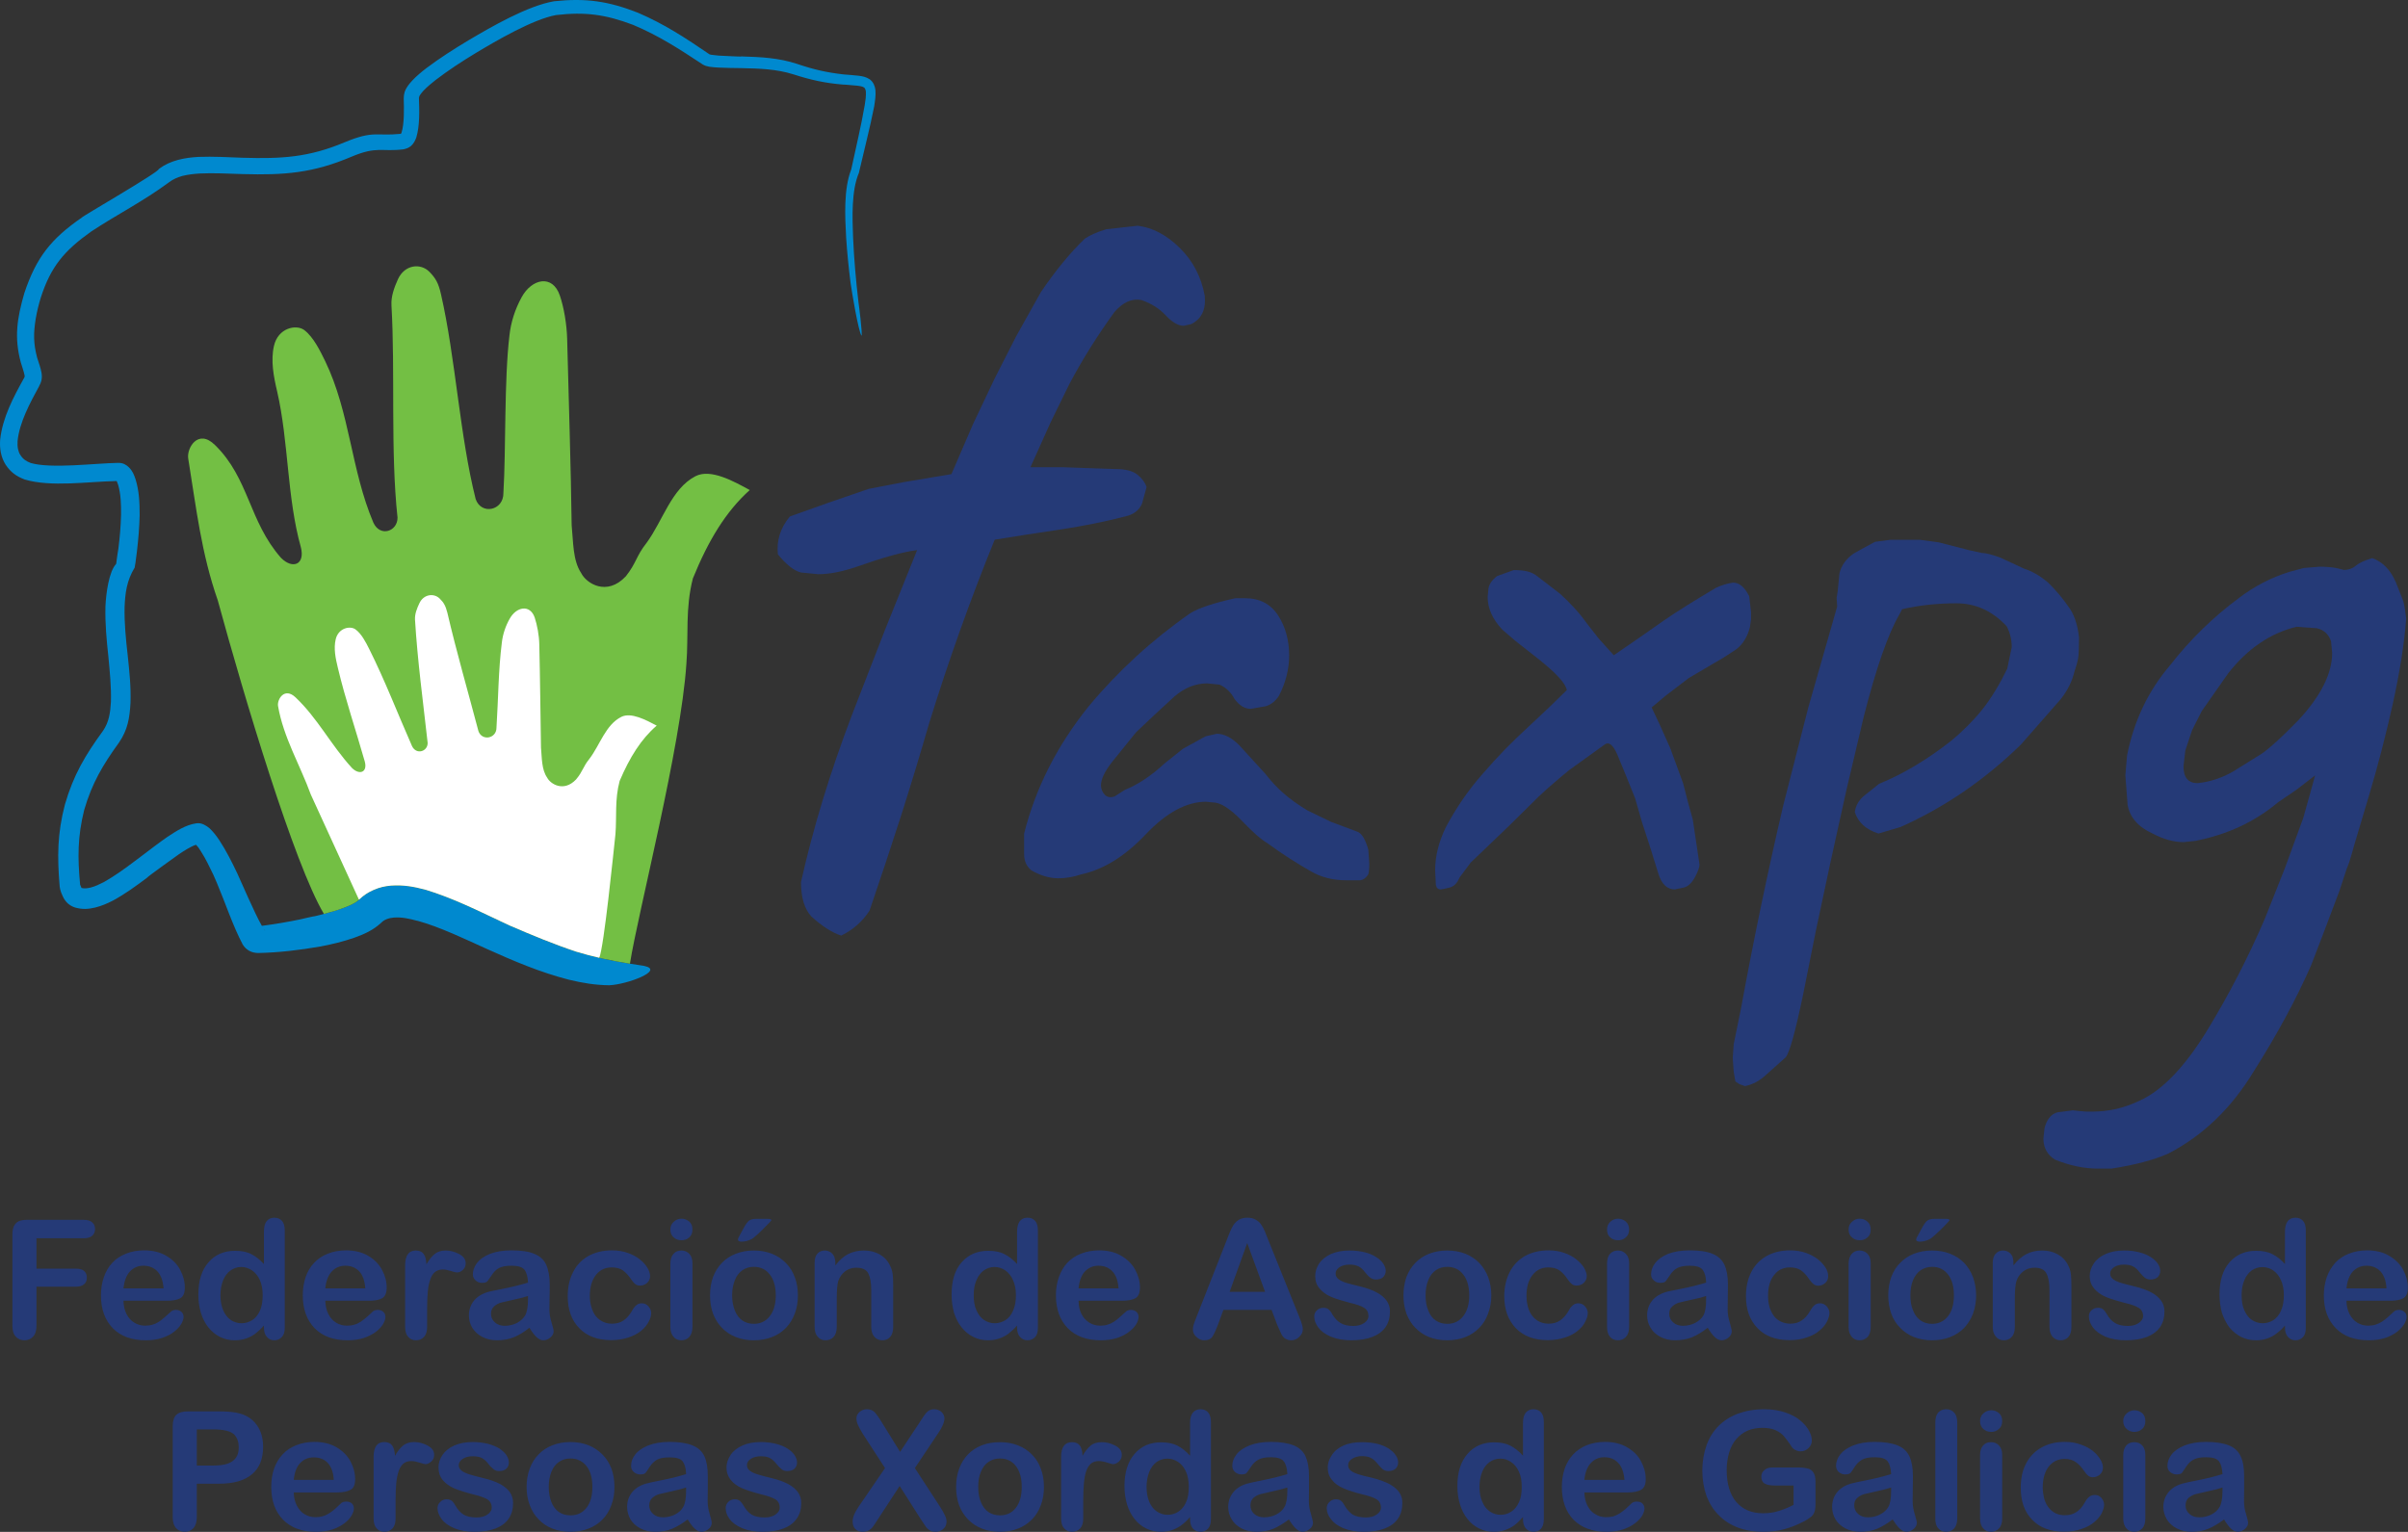 <?xml version="1.0" encoding="UTF-8"?>
<svg xmlns="http://www.w3.org/2000/svg" xmlns:xlink="http://www.w3.org/1999/xlink" width="66.82pt" height="42.52pt" viewBox="0 0 66.82 42.52" version="1.1">
<rect x="0" y="0" width="66.82" height="42.52" fill="#333333" stroke="none"/>
<defs>
<clipPath id="clip1">
  <path d="M 4 33 L 66.82 33 L 66.82 42.52 L 4 42.52 Z M 4 33 "/>
</clipPath>
<clipPath id="clip2">
  <path d="M 26 39 L 63 39 L 63 42.52 L 26 42.52 Z M 26 39 "/>
</clipPath>
<clipPath id="clip3">
  <path d="M 56 15 L 66.82 15 L 66.82 33 L 56 33 Z M 56 15 "/>
</clipPath>
</defs>
<g id="surface1">
<path style=" stroke:none;fill-rule:nonzero;fill:rgb(14.51%,22.745%,46.666%);fill-opacity:1;" d="M 44.902 34.426 C 44.816 34.426 44.742 34.402 44.684 34.348 C 44.621 34.297 44.594 34.223 44.594 34.129 C 44.594 34.039 44.625 33.969 44.684 33.914 C 44.746 33.855 44.82 33.828 44.902 33.828 C 44.98 33.828 45.051 33.855 45.113 33.906 C 45.172 33.957 45.207 34.031 45.207 34.129 C 45.207 34.223 45.176 34.297 45.113 34.348 C 45.055 34.402 44.984 34.426 44.902 34.426 M 45.207 35.059 L 45.207 36.832 C 45.207 36.953 45.176 37.047 45.117 37.109 C 45.059 37.172 44.984 37.203 44.898 37.203 C 44.805 37.203 44.73 37.172 44.676 37.105 C 44.621 37.043 44.594 36.949 44.594 36.832 L 44.594 35.078 C 44.594 34.957 44.621 34.863 44.676 34.805 C 44.73 34.742 44.805 34.711 44.898 34.711 C 44.984 34.711 45.059 34.742 45.117 34.805 C 45.176 34.863 45.207 34.949 45.207 35.059 Z M 44.059 36.445 C 44.059 36.52 44.035 36.602 43.988 36.688 C 43.949 36.773 43.879 36.859 43.781 36.938 C 43.691 37.016 43.574 37.078 43.43 37.125 C 43.285 37.172 43.129 37.199 42.949 37.199 C 42.57 37.199 42.277 37.086 42.062 36.867 C 41.852 36.645 41.742 36.352 41.742 35.98 C 41.742 35.727 41.793 35.508 41.891 35.312 C 41.988 35.121 42.129 34.973 42.312 34.867 C 42.496 34.762 42.719 34.707 42.973 34.707 C 43.133 34.707 43.277 34.73 43.406 34.777 C 43.539 34.824 43.652 34.883 43.742 34.957 C 43.836 35.031 43.906 35.109 43.957 35.191 C 44.004 35.273 44.031 35.352 44.031 35.422 C 44.031 35.496 44 35.559 43.949 35.609 C 43.895 35.66 43.828 35.684 43.746 35.684 C 43.699 35.684 43.656 35.672 43.621 35.645 C 43.59 35.621 43.547 35.578 43.508 35.52 C 43.434 35.406 43.355 35.32 43.273 35.262 C 43.191 35.207 43.09 35.18 42.965 35.18 C 42.781 35.18 42.637 35.25 42.527 35.391 C 42.414 35.531 42.359 35.727 42.359 35.973 C 42.359 36.086 42.375 36.191 42.402 36.289 C 42.43 36.383 42.469 36.465 42.527 36.535 C 42.582 36.602 42.645 36.652 42.719 36.688 C 42.797 36.723 42.883 36.742 42.973 36.742 C 43.094 36.742 43.199 36.715 43.285 36.656 C 43.375 36.598 43.453 36.512 43.52 36.398 C 43.555 36.328 43.594 36.273 43.641 36.234 C 43.684 36.195 43.734 36.176 43.797 36.176 C 43.875 36.176 43.938 36.207 43.984 36.262 C 44.035 36.32 44.059 36.379 44.059 36.445 Z M 40.77 35.957 C 40.77 35.707 40.711 35.512 40.602 35.375 C 40.492 35.234 40.344 35.164 40.16 35.164 C 40.039 35.164 39.934 35.195 39.844 35.258 C 39.754 35.32 39.68 35.41 39.633 35.535 C 39.582 35.656 39.559 35.797 39.559 35.957 C 39.559 36.117 39.582 36.258 39.633 36.375 C 39.68 36.496 39.746 36.59 39.84 36.652 C 39.93 36.715 40.035 36.746 40.16 36.746 C 40.344 36.746 40.492 36.676 40.602 36.535 C 40.711 36.398 40.77 36.203 40.77 35.957 Z M 41.383 35.957 C 41.383 36.141 41.352 36.309 41.293 36.461 C 41.238 36.617 41.156 36.75 41.047 36.859 C 40.941 36.969 40.812 37.055 40.664 37.113 C 40.516 37.172 40.344 37.203 40.16 37.203 C 39.973 37.203 39.805 37.172 39.656 37.113 C 39.512 37.055 39.383 36.969 39.273 36.855 C 39.164 36.746 39.086 36.613 39.027 36.461 C 38.973 36.309 38.945 36.141 38.945 35.957 C 38.945 35.773 38.973 35.602 39.027 35.449 C 39.086 35.293 39.168 35.164 39.273 35.055 C 39.379 34.945 39.508 34.859 39.656 34.801 C 39.809 34.742 39.977 34.711 40.16 34.711 C 40.344 34.711 40.512 34.742 40.664 34.801 C 40.816 34.863 40.945 34.949 41.051 35.059 C 41.156 35.168 41.238 35.301 41.297 35.453 C 41.352 35.605 41.383 35.773 41.383 35.957 Z M 38.57 36.402 C 38.57 36.57 38.531 36.715 38.449 36.836 C 38.363 36.957 38.242 37.047 38.082 37.109 C 37.922 37.172 37.727 37.203 37.496 37.203 C 37.277 37.203 37.09 37.168 36.93 37.102 C 36.773 37.035 36.656 36.949 36.582 36.848 C 36.508 36.75 36.469 36.645 36.469 36.547 C 36.469 36.477 36.492 36.418 36.543 36.371 C 36.59 36.324 36.652 36.301 36.723 36.301 C 36.789 36.301 36.84 36.316 36.871 36.348 C 36.906 36.379 36.941 36.422 36.969 36.48 C 37.035 36.59 37.109 36.672 37.199 36.723 C 37.285 36.777 37.402 36.805 37.555 36.805 C 37.676 36.805 37.777 36.777 37.855 36.723 C 37.934 36.668 37.973 36.605 37.973 36.535 C 37.973 36.43 37.934 36.348 37.852 36.301 C 37.773 36.25 37.637 36.203 37.449 36.16 C 37.238 36.105 37.066 36.051 36.934 35.996 C 36.801 35.938 36.695 35.859 36.617 35.766 C 36.535 35.672 36.496 35.555 36.496 35.418 C 36.496 35.297 36.535 35.18 36.605 35.07 C 36.68 34.961 36.789 34.875 36.93 34.809 C 37.074 34.746 37.246 34.711 37.449 34.711 C 37.605 34.711 37.75 34.73 37.879 34.762 C 38.004 34.793 38.105 34.84 38.191 34.895 C 38.277 34.949 38.344 35.012 38.387 35.078 C 38.43 35.145 38.453 35.211 38.453 35.277 C 38.453 35.344 38.426 35.402 38.383 35.449 C 38.336 35.492 38.27 35.516 38.18 35.516 C 38.117 35.516 38.066 35.496 38.02 35.461 C 37.973 35.426 37.926 35.371 37.867 35.301 C 37.824 35.242 37.77 35.191 37.707 35.156 C 37.645 35.121 37.555 35.102 37.449 35.102 C 37.34 35.102 37.246 35.125 37.172 35.172 C 37.098 35.223 37.062 35.277 37.062 35.352 C 37.062 35.414 37.09 35.465 37.145 35.508 C 37.199 35.547 37.27 35.582 37.359 35.609 C 37.453 35.637 37.578 35.668 37.738 35.707 C 37.926 35.754 38.086 35.809 38.203 35.875 C 38.324 35.938 38.414 36.016 38.477 36.102 C 38.539 36.188 38.57 36.289 38.57 36.402 Z M 34.121 35.859 L 35.105 35.859 L 34.609 34.504 Z M 35.441 36.773 L 35.285 36.359 L 33.949 36.359 L 33.793 36.781 C 33.73 36.945 33.676 37.059 33.633 37.117 C 33.59 37.172 33.52 37.203 33.418 37.203 C 33.336 37.203 33.262 37.172 33.199 37.109 C 33.133 37.051 33.102 36.98 33.102 36.902 C 33.102 36.855 33.109 36.809 33.125 36.762 C 33.141 36.715 33.164 36.648 33.199 36.562 L 34.039 34.426 C 34.062 34.367 34.094 34.293 34.125 34.207 C 34.16 34.121 34.195 34.051 34.234 33.992 C 34.273 33.938 34.324 33.891 34.383 33.855 C 34.445 33.82 34.523 33.801 34.613 33.801 C 34.707 33.801 34.785 33.82 34.844 33.855 C 34.906 33.891 34.961 33.934 34.996 33.992 C 35.035 34.047 35.066 34.105 35.094 34.168 C 35.121 34.23 35.152 34.316 35.195 34.422 L 36.051 36.547 C 36.117 36.707 36.152 36.824 36.152 36.898 C 36.152 36.973 36.121 37.043 36.055 37.105 C 35.992 37.172 35.918 37.203 35.828 37.203 C 35.777 37.203 35.73 37.191 35.695 37.172 C 35.656 37.156 35.625 37.129 35.598 37.098 C 35.574 37.066 35.547 37.016 35.52 36.949 C 35.488 36.883 35.465 36.824 35.441 36.773 Z M 29.93 35.762 L 31.039 35.762 C 31.023 35.551 30.969 35.395 30.867 35.289 C 30.773 35.188 30.645 35.133 30.48 35.133 C 30.328 35.133 30.207 35.188 30.105 35.293 C 30.008 35.398 29.949 35.555 29.93 35.762 Z M 31.125 36.105 L 29.93 36.105 C 29.93 36.246 29.957 36.371 30.012 36.477 C 30.066 36.582 30.141 36.66 30.23 36.715 C 30.32 36.77 30.422 36.797 30.531 36.797 C 30.602 36.797 30.668 36.789 30.73 36.77 C 30.789 36.754 30.848 36.727 30.906 36.691 C 30.965 36.652 31.016 36.613 31.062 36.57 C 31.109 36.531 31.172 36.473 31.25 36.402 C 31.281 36.375 31.328 36.359 31.383 36.359 C 31.445 36.359 31.496 36.379 31.535 36.414 C 31.574 36.449 31.594 36.496 31.594 36.559 C 31.594 36.613 31.574 36.68 31.531 36.754 C 31.484 36.828 31.422 36.898 31.332 36.965 C 31.246 37.035 31.137 37.09 31.004 37.137 C 30.871 37.18 30.719 37.203 30.547 37.203 C 30.156 37.203 29.848 37.09 29.629 36.867 C 29.41 36.641 29.301 36.336 29.301 35.953 C 29.301 35.773 29.328 35.605 29.383 35.449 C 29.438 35.293 29.516 35.16 29.617 35.051 C 29.723 34.941 29.848 34.855 30 34.797 C 30.152 34.738 30.32 34.707 30.504 34.707 C 30.742 34.707 30.949 34.758 31.117 34.859 C 31.289 34.961 31.418 35.09 31.504 35.25 C 31.59 35.41 31.633 35.574 31.633 35.738 C 31.633 35.895 31.586 35.992 31.5 36.039 C 31.41 36.086 31.285 36.105 31.125 36.105 Z M 27.02 35.953 C 27.02 36.117 27.043 36.262 27.098 36.375 C 27.148 36.492 27.219 36.582 27.309 36.641 C 27.398 36.699 27.496 36.73 27.602 36.73 C 27.711 36.73 27.809 36.699 27.898 36.645 C 27.984 36.59 28.059 36.504 28.109 36.387 C 28.164 36.27 28.191 36.125 28.191 35.953 C 28.191 35.789 28.164 35.648 28.109 35.531 C 28.059 35.414 27.984 35.324 27.895 35.262 C 27.805 35.203 27.707 35.168 27.598 35.168 C 27.484 35.168 27.387 35.203 27.297 35.266 C 27.211 35.328 27.141 35.422 27.094 35.539 C 27.043 35.656 27.02 35.797 27.02 35.953 Z M 28.223 36.852 L 28.223 36.793 C 28.141 36.887 28.059 36.961 27.98 37.023 C 27.902 37.082 27.812 37.125 27.719 37.156 C 27.625 37.188 27.523 37.203 27.414 37.203 C 27.266 37.203 27.133 37.172 27.008 37.109 C 26.883 37.047 26.773 36.957 26.684 36.844 C 26.59 36.73 26.523 36.594 26.473 36.438 C 26.43 36.281 26.406 36.113 26.406 35.934 C 26.406 35.551 26.496 35.25 26.684 35.039 C 26.871 34.824 27.117 34.719 27.422 34.719 C 27.598 34.719 27.746 34.746 27.867 34.809 C 27.988 34.867 28.109 34.961 28.223 35.086 L 28.223 34.184 C 28.223 34.059 28.25 33.961 28.297 33.898 C 28.348 33.832 28.418 33.801 28.512 33.801 C 28.605 33.801 28.676 33.832 28.727 33.891 C 28.777 33.949 28.801 34.035 28.801 34.152 L 28.801 36.852 C 28.801 36.969 28.777 37.059 28.723 37.113 C 28.668 37.172 28.598 37.203 28.512 37.203 C 28.43 37.203 28.359 37.172 28.305 37.109 C 28.25 37.051 28.223 36.965 28.223 36.852 Z M 23.18 35.051 L 23.18 35.125 C 23.285 34.984 23.406 34.879 23.531 34.812 C 23.66 34.746 23.809 34.711 23.973 34.711 C 24.137 34.711 24.277 34.746 24.406 34.816 C 24.531 34.887 24.629 34.988 24.691 35.117 C 24.73 35.191 24.758 35.27 24.77 35.359 C 24.781 35.445 24.785 35.555 24.785 35.691 L 24.785 36.832 C 24.785 36.953 24.758 37.047 24.703 37.109 C 24.648 37.172 24.574 37.203 24.484 37.203 C 24.395 37.203 24.32 37.172 24.262 37.105 C 24.207 37.043 24.176 36.949 24.176 36.832 L 24.176 35.809 C 24.176 35.609 24.148 35.453 24.094 35.344 C 24.035 35.238 23.926 35.188 23.758 35.188 C 23.648 35.188 23.551 35.219 23.461 35.281 C 23.371 35.348 23.305 35.438 23.262 35.551 C 23.234 35.645 23.219 35.812 23.219 36.062 L 23.219 36.832 C 23.219 36.953 23.188 37.047 23.133 37.109 C 23.074 37.172 23 37.203 22.906 37.203 C 22.82 37.203 22.746 37.172 22.691 37.105 C 22.633 37.043 22.605 36.949 22.605 36.832 L 22.605 35.059 C 22.605 34.945 22.629 34.855 22.68 34.801 C 22.73 34.742 22.801 34.711 22.891 34.711 C 22.945 34.711 22.992 34.727 23.035 34.75 C 23.078 34.777 23.113 34.812 23.141 34.863 C 23.164 34.914 23.18 34.977 23.18 35.051 Z M 20.988 33.832 L 21.289 33.832 C 21.367 33.832 21.406 33.844 21.406 33.867 C 21.406 33.879 21.363 33.926 21.277 34.012 C 21.195 34.098 21.109 34.18 21.027 34.258 C 20.941 34.336 20.883 34.383 20.848 34.398 C 20.762 34.441 20.672 34.465 20.574 34.465 C 20.512 34.465 20.477 34.445 20.477 34.406 C 20.477 34.383 20.496 34.34 20.535 34.273 L 20.637 34.086 C 20.695 33.977 20.746 33.91 20.789 33.879 C 20.832 33.848 20.898 33.832 20.988 33.832 Z M 21.527 35.957 C 21.527 35.707 21.469 35.512 21.359 35.375 C 21.25 35.234 21.102 35.164 20.918 35.164 C 20.797 35.164 20.695 35.195 20.602 35.258 C 20.512 35.32 20.441 35.41 20.391 35.535 C 20.344 35.656 20.316 35.797 20.316 35.957 C 20.316 36.117 20.344 36.258 20.391 36.375 C 20.438 36.496 20.508 36.59 20.598 36.652 C 20.691 36.715 20.797 36.746 20.918 36.746 C 21.102 36.746 21.25 36.676 21.359 36.535 C 21.469 36.398 21.527 36.203 21.527 35.957 Z M 22.141 35.957 C 22.141 36.141 22.113 36.309 22.055 36.461 C 21.996 36.617 21.914 36.75 21.809 36.859 C 21.703 36.969 21.574 37.055 21.422 37.113 C 21.273 37.172 21.105 37.203 20.918 37.203 C 20.73 37.203 20.566 37.172 20.418 37.113 C 20.27 37.055 20.141 36.969 20.031 36.855 C 19.926 36.746 19.844 36.613 19.785 36.461 C 19.73 36.309 19.703 36.141 19.703 35.957 C 19.703 35.773 19.73 35.602 19.785 35.449 C 19.844 35.293 19.926 35.164 20.031 35.055 C 20.137 34.945 20.266 34.859 20.418 34.801 C 20.57 34.742 20.734 34.711 20.918 34.711 C 21.102 34.711 21.27 34.742 21.422 34.801 C 21.574 34.863 21.703 34.949 21.809 35.059 C 21.918 35.168 22 35.301 22.055 35.453 C 22.113 35.605 22.141 35.773 22.141 35.957 Z M 18.91 34.426 C 18.828 34.426 18.754 34.402 18.695 34.348 C 18.633 34.297 18.602 34.223 18.602 34.129 C 18.602 34.039 18.633 33.969 18.695 33.914 C 18.758 33.855 18.832 33.828 18.91 33.828 C 18.992 33.828 19.062 33.855 19.125 33.906 C 19.184 33.957 19.215 34.031 19.215 34.129 C 19.215 34.223 19.184 34.297 19.125 34.348 C 19.066 34.402 18.996 34.426 18.91 34.426 Z M 19.215 35.059 L 19.215 36.832 C 19.215 36.953 19.184 37.047 19.129 37.109 C 19.07 37.172 18.996 37.203 18.906 37.203 C 18.816 37.203 18.742 37.172 18.688 37.105 C 18.633 37.043 18.602 36.949 18.602 36.832 L 18.602 35.078 C 18.602 34.957 18.633 34.863 18.688 34.805 C 18.742 34.742 18.816 34.711 18.906 34.711 C 18.996 34.711 19.07 34.742 19.129 34.805 C 19.184 34.863 19.215 34.949 19.215 35.059 Z M 18.07 36.445 C 18.07 36.52 18.047 36.602 18 36.688 C 17.957 36.773 17.887 36.859 17.793 36.938 C 17.699 37.016 17.582 37.078 17.438 37.125 C 17.297 37.172 17.137 37.199 16.961 37.199 C 16.582 37.199 16.285 37.086 16.074 36.867 C 15.859 36.645 15.754 36.352 15.754 35.98 C 15.754 35.727 15.801 35.508 15.902 35.312 C 15.996 35.121 16.137 34.973 16.32 34.867 C 16.508 34.762 16.727 34.707 16.98 34.707 C 17.141 34.707 17.285 34.73 17.418 34.777 C 17.551 34.824 17.664 34.883 17.754 34.957 C 17.848 35.031 17.918 35.109 17.965 35.191 C 18.016 35.273 18.039 35.352 18.039 35.422 C 18.039 35.496 18.012 35.559 17.957 35.609 C 17.902 35.66 17.836 35.684 17.758 35.684 C 17.707 35.684 17.664 35.672 17.633 35.645 C 17.598 35.621 17.559 35.578 17.52 35.52 C 17.445 35.406 17.363 35.32 17.285 35.262 C 17.203 35.207 17.098 35.18 16.973 35.18 C 16.793 35.18 16.645 35.25 16.535 35.391 C 16.426 35.531 16.367 35.727 16.367 35.973 C 16.367 36.086 16.383 36.191 16.414 36.289 C 16.441 36.383 16.48 36.465 16.535 36.535 C 16.59 36.602 16.656 36.652 16.73 36.688 C 16.805 36.723 16.891 36.742 16.98 36.742 C 17.105 36.742 17.211 36.715 17.297 36.656 C 17.387 36.598 17.461 36.512 17.531 36.398 C 17.566 36.328 17.605 36.273 17.652 36.234 C 17.695 36.195 17.746 36.176 17.809 36.176 C 17.887 36.176 17.945 36.207 17.996 36.262 C 18.043 36.32 18.07 36.379 18.07 36.445 Z M 14.652 35.973 C 14.562 36.004 14.43 36.039 14.262 36.074 C 14.09 36.113 13.969 36.141 13.906 36.156 C 13.84 36.172 13.777 36.207 13.715 36.258 C 13.656 36.309 13.625 36.375 13.625 36.465 C 13.625 36.559 13.66 36.641 13.73 36.703 C 13.801 36.77 13.895 36.801 14.008 36.801 C 14.129 36.801 14.238 36.773 14.344 36.723 C 14.445 36.668 14.52 36.598 14.57 36.516 C 14.625 36.422 14.652 36.27 14.652 36.059 Z M 14.691 36.855 C 14.543 36.973 14.402 37.059 14.262 37.117 C 14.125 37.172 13.969 37.203 13.797 37.203 C 13.641 37.203 13.5 37.172 13.383 37.109 C 13.266 37.047 13.172 36.965 13.105 36.855 C 13.043 36.75 13.012 36.637 13.012 36.512 C 13.012 36.344 13.066 36.203 13.168 36.082 C 13.277 35.965 13.422 35.887 13.609 35.844 C 13.648 35.836 13.742 35.816 13.898 35.785 C 14.051 35.754 14.184 35.727 14.293 35.699 C 14.402 35.672 14.523 35.641 14.652 35.602 C 14.645 35.441 14.613 35.324 14.555 35.246 C 14.496 35.172 14.379 35.133 14.195 35.133 C 14.039 35.133 13.922 35.156 13.844 35.199 C 13.766 35.242 13.699 35.309 13.645 35.395 C 13.586 35.48 13.547 35.539 13.523 35.566 C 13.5 35.594 13.453 35.609 13.375 35.609 C 13.305 35.609 13.246 35.586 13.195 35.539 C 13.148 35.496 13.121 35.441 13.121 35.371 C 13.121 35.266 13.16 35.16 13.234 35.059 C 13.312 34.957 13.43 34.871 13.594 34.805 C 13.754 34.742 13.953 34.707 14.195 34.707 C 14.465 34.707 14.676 34.738 14.832 34.805 C 14.984 34.867 15.094 34.969 15.156 35.105 C 15.219 35.242 15.254 35.426 15.254 35.652 C 15.254 35.797 15.254 35.918 15.25 36.02 C 15.25 36.117 15.25 36.23 15.246 36.352 C 15.246 36.469 15.266 36.586 15.305 36.711 C 15.344 36.836 15.363 36.918 15.363 36.953 C 15.363 37.016 15.332 37.074 15.273 37.125 C 15.215 37.176 15.148 37.203 15.074 37.203 C 15.012 37.203 14.949 37.172 14.887 37.113 C 14.824 37.055 14.762 36.969 14.691 36.855 Z M 11.852 36.316 L 11.852 36.832 C 11.852 36.953 11.824 37.047 11.766 37.109 C 11.707 37.172 11.633 37.203 11.543 37.203 C 11.457 37.203 11.383 37.172 11.328 37.109 C 11.27 37.047 11.242 36.953 11.242 36.832 L 11.242 35.125 C 11.242 34.852 11.34 34.711 11.539 34.711 C 11.641 34.711 11.715 34.746 11.758 34.809 C 11.805 34.875 11.828 34.969 11.832 35.094 C 11.906 34.969 11.98 34.875 12.059 34.809 C 12.137 34.746 12.238 34.711 12.367 34.711 C 12.496 34.711 12.621 34.746 12.742 34.809 C 12.863 34.875 12.922 34.957 12.922 35.062 C 12.922 35.141 12.898 35.199 12.844 35.25 C 12.793 35.297 12.738 35.32 12.68 35.32 C 12.656 35.32 12.602 35.309 12.516 35.281 C 12.43 35.254 12.355 35.238 12.289 35.238 C 12.199 35.238 12.125 35.262 12.07 35.309 C 12.012 35.355 11.969 35.426 11.938 35.52 C 11.906 35.613 11.883 35.723 11.871 35.852 C 11.859 35.98 11.852 36.133 11.852 36.316 Z M 9.027 35.762 L 10.137 35.762 C 10.121 35.551 10.066 35.395 9.969 35.289 C 9.871 35.188 9.742 35.133 9.582 35.133 C 9.43 35.133 9.305 35.188 9.207 35.293 C 9.109 35.398 9.047 35.555 9.027 35.762 Z M 10.227 36.105 L 9.027 36.105 C 9.031 36.246 9.059 36.371 9.113 36.477 C 9.168 36.582 9.238 36.66 9.328 36.715 C 9.418 36.77 9.52 36.797 9.629 36.797 C 9.703 36.797 9.77 36.789 9.828 36.77 C 9.891 36.754 9.949 36.727 10.004 36.691 C 10.062 36.652 10.113 36.613 10.164 36.57 C 10.211 36.531 10.273 36.473 10.348 36.402 C 10.383 36.375 10.426 36.359 10.484 36.359 C 10.547 36.359 10.598 36.379 10.637 36.414 C 10.676 36.449 10.695 36.496 10.695 36.559 C 10.695 36.613 10.672 36.68 10.629 36.754 C 10.586 36.828 10.52 36.898 10.434 36.965 C 10.344 37.035 10.234 37.09 10.102 37.137 C 9.969 37.18 9.82 37.203 9.648 37.203 C 9.254 37.203 8.949 37.09 8.73 36.867 C 8.512 36.641 8.402 36.336 8.402 35.953 C 8.402 35.773 8.43 35.605 8.48 35.449 C 8.535 35.293 8.613 35.16 8.719 35.051 C 8.82 34.941 8.949 34.855 9.102 34.797 C 9.25 34.738 9.418 34.707 9.602 34.707 C 9.844 34.707 10.047 34.758 10.219 34.859 C 10.391 34.961 10.516 35.09 10.602 35.25 C 10.688 35.41 10.73 35.574 10.73 35.738 C 10.73 35.895 10.684 35.992 10.598 36.039 C 10.512 36.086 10.387 36.105 10.227 36.105 Z M 6.117 35.953 C 6.117 36.117 6.145 36.262 6.195 36.375 C 6.246 36.492 6.32 36.582 6.406 36.641 C 6.496 36.699 6.594 36.73 6.703 36.73 C 6.809 36.73 6.906 36.699 6.996 36.645 C 7.086 36.59 7.156 36.504 7.211 36.387 C 7.262 36.27 7.289 36.125 7.289 35.953 C 7.289 35.789 7.262 35.648 7.211 35.531 C 7.156 35.414 7.086 35.324 6.992 35.262 C 6.902 35.203 6.805 35.168 6.695 35.168 C 6.586 35.168 6.484 35.203 6.395 35.266 C 6.309 35.328 6.238 35.422 6.191 35.539 C 6.145 35.656 6.117 35.797 6.117 35.953 Z M 7.324 36.852 L 7.324 36.793 C 7.242 36.887 7.16 36.961 7.078 37.023 C 7 37.082 6.914 37.125 6.82 37.156 C 6.727 37.188 6.625 37.203 6.512 37.203 C 6.367 37.203 6.23 37.172 6.105 37.109 C 5.98 37.047 5.871 36.957 5.781 36.844 C 5.691 36.73 5.621 36.594 5.574 36.438 C 5.527 36.281 5.504 36.113 5.504 35.934 C 5.504 35.551 5.598 35.25 5.785 35.039 C 5.969 34.824 6.219 34.719 6.52 34.719 C 6.699 34.719 6.848 34.746 6.969 34.809 C 7.09 34.867 7.207 34.961 7.324 35.086 L 7.324 34.184 C 7.324 34.059 7.348 33.961 7.398 33.898 C 7.449 33.832 7.52 33.801 7.613 33.801 C 7.703 33.801 7.777 33.832 7.828 33.891 C 7.875 33.949 7.902 34.035 7.902 34.152 L 7.902 36.852 C 7.902 36.969 7.875 37.059 7.82 37.113 C 7.766 37.172 7.695 37.203 7.613 37.203 C 7.527 37.203 7.457 37.172 7.406 37.109 C 7.352 37.051 7.324 36.965 7.324 36.852 Z M 3.426 35.762 L 4.539 35.762 C 4.523 35.551 4.465 35.395 4.367 35.289 C 4.27 35.188 4.141 35.133 3.98 35.133 C 3.828 35.133 3.703 35.188 3.605 35.293 C 3.508 35.398 3.449 35.555 3.426 35.762 Z M 4.625 36.105 L 3.426 36.105 C 3.43 36.246 3.457 36.371 3.512 36.477 C 3.566 36.582 3.637 36.66 3.73 36.715 C 3.82 36.77 3.918 36.797 4.027 36.797 C 4.102 36.797 4.168 36.789 4.23 36.77 C 4.289 36.754 4.348 36.727 4.406 36.691 C 4.461 36.652 4.516 36.613 4.562 36.57 C 4.609 36.531 4.672 36.473 4.75 36.402 C 4.781 36.375 4.824 36.359 4.883 36.359 C 4.945 36.359 4.996 36.379 5.035 36.414 C 5.074 36.449 5.094 36.496 5.094 36.559 C 5.094 36.613 5.07 36.68 5.027 36.754 C 4.984 36.828 4.918 36.898 4.832 36.965 C 4.746 37.035 4.637 37.09 4.5 37.137 C 4.371 37.18 4.219 37.203 4.047 37.203 C 3.652 37.203 3.348 37.09 3.129 36.867 C 2.91 36.641 2.801 36.336 2.801 35.953 C 2.801 35.773 2.828 35.605 2.883 35.449 C 2.934 35.293 3.016 35.16 3.117 35.051 C 3.219 34.941 3.348 34.855 3.5 34.797 C 3.648 34.738 3.816 34.707 4 34.707 C 4.242 34.707 4.445 34.758 4.617 34.859 C 4.789 34.961 4.918 35.09 5 35.25 C 5.086 35.41 5.129 35.574 5.129 35.738 C 5.129 35.895 5.086 35.992 4.996 36.039 C 4.91 36.086 4.785 36.105 4.625 36.105 Z M 2.324 34.371 L 1.012 34.371 L 1.012 35.215 L 2.109 35.215 C 2.211 35.215 2.285 35.234 2.336 35.281 C 2.387 35.328 2.41 35.387 2.41 35.465 C 2.41 35.539 2.387 35.602 2.336 35.645 C 2.285 35.691 2.207 35.715 2.109 35.715 L 1.012 35.715 L 1.012 36.797 C 1.012 36.934 0.98 37.035 0.918 37.102 C 0.855 37.168 0.777 37.203 0.68 37.203 C 0.582 37.203 0.5 37.168 0.438 37.102 C 0.375 37.035 0.344 36.934 0.344 36.797 L 0.344 34.266 C 0.344 34.172 0.359 34.094 0.387 34.031 C 0.418 33.973 0.461 33.926 0.52 33.898 C 0.582 33.871 0.66 33.859 0.754 33.859 L 2.324 33.859 C 2.43 33.859 2.508 33.883 2.559 33.93 C 2.613 33.977 2.637 34.035 2.637 34.113 C 2.637 34.191 2.613 34.254 2.559 34.301 C 2.508 34.348 2.43 34.371 2.324 34.371 "/>
<g clip-path="url(#clip1)" clip-rule="nonzero">
<path style=" stroke:none;fill-rule:nonzero;fill:rgb(14.51%,22.745%,46.666%);fill-opacity:1;" d="M 23.824 41.824 L 24.559 40.75 L 23.938 39.793 C 23.883 39.703 23.836 39.621 23.809 39.555 C 23.777 39.488 23.766 39.426 23.766 39.363 C 23.766 39.301 23.793 39.246 23.848 39.195 C 23.906 39.145 23.973 39.117 24.055 39.117 C 24.148 39.117 24.219 39.148 24.27 39.199 C 24.32 39.254 24.395 39.355 24.484 39.504 L 24.977 40.301 L 25.504 39.504 C 25.547 39.438 25.586 39.379 25.617 39.332 C 25.648 39.285 25.676 39.246 25.703 39.215 C 25.734 39.184 25.766 39.156 25.801 39.141 C 25.836 39.125 25.875 39.117 25.922 39.117 C 26.008 39.117 26.074 39.145 26.129 39.195 C 26.18 39.246 26.207 39.305 26.207 39.371 C 26.207 39.473 26.152 39.609 26.035 39.781 L 25.387 40.75 L 26.086 41.824 C 26.148 41.918 26.191 41.996 26.219 42.059 C 26.25 42.121 26.266 42.18 26.266 42.234 C 26.266 42.289 26.25 42.336 26.227 42.379 C 26.199 42.422 26.164 42.457 26.117 42.48 C 26.07 42.508 26.02 42.52 25.961 42.52 C 25.898 42.52 25.844 42.508 25.801 42.48 C 25.758 42.453 25.723 42.422 25.695 42.383 C 25.668 42.344 25.617 42.27 25.543 42.156 L 24.965 41.246 L 24.352 42.184 C 24.305 42.258 24.27 42.312 24.25 42.34 C 24.23 42.371 24.207 42.398 24.176 42.43 C 24.148 42.457 24.113 42.477 24.074 42.496 C 24.035 42.512 23.992 42.52 23.938 42.52 C 23.859 42.52 23.789 42.496 23.738 42.445 C 23.684 42.395 23.66 42.324 23.66 42.23 C 23.66 42.117 23.715 41.984 23.824 41.824 M 22.234 41.719 C 22.234 41.887 22.195 42.031 22.109 42.152 C 22.027 42.273 21.906 42.363 21.746 42.426 C 21.586 42.488 21.391 42.52 21.16 42.52 C 20.941 42.52 20.75 42.484 20.594 42.418 C 20.438 42.352 20.32 42.266 20.246 42.164 C 20.172 42.066 20.137 41.965 20.137 41.863 C 20.137 41.797 20.16 41.738 20.207 41.691 C 20.254 41.641 20.316 41.617 20.391 41.617 C 20.453 41.617 20.5 41.633 20.535 41.664 C 20.57 41.695 20.602 41.738 20.637 41.797 C 20.699 41.906 20.773 41.988 20.859 42.043 C 20.949 42.094 21.066 42.121 21.219 42.121 C 21.34 42.121 21.441 42.094 21.52 42.039 C 21.598 41.984 21.637 41.922 21.637 41.852 C 21.637 41.746 21.598 41.668 21.516 41.617 C 21.434 41.57 21.301 41.52 21.113 41.477 C 20.902 41.422 20.73 41.367 20.598 41.312 C 20.465 41.254 20.359 41.18 20.281 41.082 C 20.203 40.988 20.16 40.871 20.16 40.734 C 20.16 40.613 20.199 40.496 20.273 40.387 C 20.344 40.277 20.453 40.191 20.598 40.125 C 20.738 40.062 20.91 40.027 21.113 40.027 C 21.27 40.027 21.414 40.047 21.539 40.078 C 21.668 40.113 21.773 40.156 21.855 40.211 C 21.941 40.266 22.008 40.328 22.051 40.395 C 22.094 40.461 22.117 40.527 22.117 40.594 C 22.117 40.664 22.094 40.723 22.047 40.766 C 21.996 40.812 21.93 40.832 21.844 40.832 C 21.781 40.832 21.727 40.816 21.684 40.777 C 21.641 40.742 21.59 40.691 21.531 40.617 C 21.484 40.559 21.43 40.508 21.367 40.473 C 21.305 40.438 21.219 40.422 21.113 40.422 C 21.004 40.422 20.91 40.445 20.836 40.492 C 20.766 40.539 20.727 40.598 20.727 40.668 C 20.727 40.73 20.754 40.785 20.809 40.824 C 20.863 40.867 20.934 40.898 21.027 40.926 C 21.117 40.953 21.242 40.988 21.402 41.027 C 21.594 41.07 21.746 41.129 21.867 41.191 C 21.988 41.254 22.078 41.332 22.141 41.418 C 22.203 41.508 22.234 41.605 22.234 41.719 Z M 19.039 41.289 C 18.953 41.32 18.82 41.355 18.652 41.391 C 18.477 41.43 18.359 41.457 18.293 41.473 C 18.227 41.492 18.164 41.523 18.105 41.574 C 18.047 41.625 18.016 41.695 18.016 41.785 C 18.016 41.879 18.051 41.957 18.121 42.02 C 18.191 42.086 18.285 42.117 18.398 42.117 C 18.52 42.117 18.629 42.09 18.73 42.039 C 18.836 41.984 18.91 41.918 18.957 41.832 C 19.012 41.742 19.039 41.59 19.039 41.375 Z M 19.082 42.176 C 18.934 42.289 18.789 42.375 18.652 42.434 C 18.516 42.492 18.359 42.52 18.188 42.52 C 18.027 42.52 17.891 42.488 17.773 42.426 C 17.652 42.363 17.562 42.281 17.496 42.176 C 17.434 42.066 17.402 41.953 17.402 41.828 C 17.402 41.66 17.453 41.52 17.559 41.398 C 17.668 41.281 17.812 41.203 17.996 41.164 C 18.035 41.152 18.133 41.133 18.285 41.102 C 18.441 41.07 18.574 41.043 18.684 41.016 C 18.793 40.988 18.91 40.957 19.039 40.918 C 19.035 40.758 19 40.641 18.945 40.566 C 18.887 40.488 18.766 40.453 18.586 40.453 C 18.43 40.453 18.312 40.473 18.234 40.516 C 18.156 40.559 18.09 40.625 18.031 40.711 C 17.977 40.797 17.938 40.855 17.914 40.883 C 17.891 40.91 17.84 40.926 17.766 40.926 C 17.695 40.926 17.637 40.902 17.586 40.859 C 17.535 40.812 17.512 40.758 17.512 40.688 C 17.512 40.582 17.547 40.477 17.625 40.375 C 17.703 40.273 17.82 40.191 17.98 40.125 C 18.145 40.059 18.344 40.023 18.586 40.023 C 18.855 40.023 19.066 40.059 19.219 40.121 C 19.375 40.184 19.48 40.285 19.547 40.422 C 19.609 40.559 19.641 40.742 19.641 40.969 C 19.641 41.113 19.641 41.234 19.641 41.336 C 19.641 41.434 19.641 41.547 19.637 41.668 C 19.637 41.785 19.656 41.906 19.695 42.031 C 19.734 42.156 19.75 42.234 19.75 42.27 C 19.75 42.332 19.723 42.391 19.664 42.441 C 19.605 42.492 19.535 42.52 19.465 42.52 C 19.402 42.52 19.34 42.488 19.277 42.43 C 19.215 42.371 19.152 42.289 19.082 42.176 Z M 16.438 41.273 C 16.438 41.023 16.383 40.832 16.273 40.691 C 16.16 40.555 16.016 40.484 15.828 40.484 C 15.707 40.484 15.602 40.516 15.512 40.578 C 15.422 40.637 15.352 40.73 15.301 40.852 C 15.254 40.973 15.227 41.113 15.227 41.273 C 15.227 41.434 15.254 41.574 15.301 41.695 C 15.348 41.812 15.418 41.906 15.508 41.969 C 15.598 42.031 15.707 42.062 15.828 42.062 C 16.016 42.062 16.16 41.996 16.273 41.855 C 16.383 41.715 16.438 41.52 16.438 41.273 Z M 17.051 41.273 C 17.051 41.457 17.023 41.625 16.965 41.777 C 16.91 41.934 16.828 42.066 16.719 42.176 C 16.613 42.289 16.48 42.371 16.332 42.43 C 16.184 42.488 16.016 42.52 15.828 42.52 C 15.645 42.52 15.477 42.488 15.328 42.43 C 15.18 42.371 15.051 42.285 14.945 42.172 C 14.836 42.062 14.754 41.93 14.699 41.777 C 14.641 41.625 14.613 41.457 14.613 41.273 C 14.613 41.09 14.641 40.918 14.699 40.766 C 14.754 40.613 14.836 40.48 14.945 40.371 C 15.047 40.262 15.176 40.176 15.328 40.117 C 15.48 40.059 15.645 40.027 15.828 40.027 C 16.016 40.027 16.184 40.059 16.332 40.117 C 16.484 40.18 16.613 40.266 16.719 40.375 C 16.828 40.484 16.91 40.617 16.969 40.77 C 17.023 40.922 17.051 41.09 17.051 41.273 Z M 14.238 41.719 C 14.238 41.887 14.199 42.031 14.117 42.152 C 14.035 42.273 13.914 42.363 13.754 42.426 C 13.594 42.488 13.395 42.52 13.164 42.52 C 12.945 42.52 12.758 42.484 12.602 42.418 C 12.445 42.352 12.328 42.266 12.254 42.164 C 12.18 42.066 12.141 41.965 12.141 41.863 C 12.141 41.797 12.164 41.738 12.215 41.691 C 12.262 41.641 12.32 41.617 12.395 41.617 C 12.457 41.617 12.508 41.633 12.543 41.664 C 12.578 41.695 12.609 41.738 12.641 41.797 C 12.703 41.906 12.777 41.988 12.867 42.043 C 12.953 42.094 13.074 42.121 13.223 42.121 C 13.348 42.121 13.449 42.094 13.527 42.039 C 13.605 41.984 13.645 41.922 13.645 41.852 C 13.645 41.746 13.602 41.668 13.523 41.617 C 13.441 41.57 13.305 41.52 13.117 41.477 C 12.906 41.422 12.734 41.367 12.602 41.312 C 12.473 41.254 12.367 41.18 12.285 41.082 C 12.207 40.988 12.168 40.871 12.168 40.734 C 12.168 40.613 12.203 40.496 12.277 40.387 C 12.352 40.277 12.457 40.191 12.602 40.125 C 12.742 40.062 12.918 40.027 13.117 40.027 C 13.277 40.027 13.418 40.047 13.547 40.078 C 13.672 40.113 13.777 40.156 13.863 40.211 C 13.945 40.266 14.012 40.328 14.055 40.395 C 14.098 40.461 14.121 40.527 14.121 40.594 C 14.121 40.664 14.098 40.723 14.051 40.766 C 14.004 40.812 13.938 40.832 13.852 40.832 C 13.785 40.832 13.734 40.816 13.691 40.777 C 13.645 40.742 13.594 40.691 13.539 40.617 C 13.492 40.559 13.438 40.508 13.375 40.473 C 13.312 40.438 13.227 40.422 13.117 40.422 C 13.008 40.422 12.914 40.445 12.844 40.492 C 12.77 40.539 12.73 40.598 12.73 40.668 C 12.73 40.73 12.758 40.785 12.812 40.824 C 12.867 40.867 12.941 40.898 13.031 40.926 C 13.121 40.953 13.246 40.988 13.406 41.027 C 13.598 41.07 13.754 41.129 13.875 41.191 C 13.992 41.254 14.086 41.332 14.148 41.418 C 14.207 41.508 14.238 41.605 14.238 41.719 Z M 10.977 41.637 L 10.977 42.148 C 10.977 42.27 10.949 42.363 10.891 42.426 C 10.832 42.488 10.758 42.52 10.668 42.52 C 10.582 42.52 10.508 42.488 10.453 42.426 C 10.395 42.363 10.367 42.27 10.367 42.148 L 10.367 40.441 C 10.367 40.168 10.465 40.027 10.664 40.027 C 10.766 40.027 10.84 40.062 10.883 40.125 C 10.93 40.191 10.953 40.285 10.961 40.41 C 11.031 40.285 11.105 40.191 11.184 40.125 C 11.262 40.062 11.363 40.027 11.492 40.027 C 11.621 40.027 11.746 40.062 11.867 40.125 C 11.988 40.191 12.047 40.273 12.047 40.383 C 12.047 40.457 12.023 40.52 11.969 40.566 C 11.918 40.613 11.863 40.641 11.805 40.641 C 11.781 40.641 11.727 40.625 11.641 40.598 C 11.555 40.57 11.48 40.555 11.414 40.555 C 11.324 40.555 11.25 40.578 11.195 40.625 C 11.137 40.676 11.094 40.742 11.062 40.836 C 11.031 40.93 11.008 41.039 10.996 41.168 C 10.984 41.297 10.977 41.449 10.977 41.637 Z M 8.152 41.078 L 9.262 41.078 C 9.25 40.867 9.191 40.711 9.094 40.605 C 8.996 40.504 8.867 40.453 8.707 40.453 C 8.555 40.453 8.43 40.504 8.332 40.609 C 8.23 40.715 8.172 40.871 8.152 41.078 Z M 9.352 41.426 L 8.152 41.426 C 8.152 41.562 8.184 41.688 8.238 41.793 C 8.293 41.898 8.363 41.98 8.453 42.031 C 8.543 42.086 8.645 42.113 8.754 42.113 C 8.828 42.113 8.895 42.105 8.953 42.086 C 9.016 42.07 9.074 42.043 9.129 42.008 C 9.188 41.973 9.238 41.93 9.289 41.891 C 9.336 41.848 9.398 41.789 9.473 41.719 C 9.504 41.691 9.551 41.68 9.609 41.68 C 9.672 41.68 9.723 41.695 9.762 41.73 C 9.801 41.766 9.82 41.812 9.82 41.875 C 9.82 41.93 9.797 41.996 9.754 42.07 C 9.711 42.145 9.645 42.215 9.559 42.281 C 9.469 42.352 9.359 42.406 9.23 42.453 C 9.094 42.496 8.945 42.52 8.77 42.52 C 8.379 42.52 8.074 42.406 7.855 42.184 C 7.637 41.961 7.527 41.656 7.527 41.27 C 7.527 41.09 7.551 40.922 7.605 40.766 C 7.66 40.613 7.738 40.48 7.844 40.367 C 7.945 40.258 8.074 40.172 8.227 40.113 C 8.375 40.055 8.543 40.023 8.727 40.023 C 8.965 40.023 9.172 40.074 9.344 40.176 C 9.512 40.277 9.641 40.406 9.727 40.566 C 9.812 40.727 9.855 40.891 9.855 41.059 C 9.855 41.211 9.812 41.312 9.723 41.355 C 9.637 41.402 9.512 41.426 9.352 41.426 Z M 5.91 39.676 L 5.461 39.676 L 5.461 40.68 L 5.91 40.68 C 6.066 40.68 6.199 40.664 6.301 40.633 C 6.406 40.598 6.488 40.543 6.543 40.469 C 6.598 40.395 6.625 40.297 6.625 40.176 C 6.625 40.031 6.586 39.914 6.5 39.82 C 6.402 39.723 6.207 39.676 5.91 39.676 Z M 6.07 41.184 L 5.461 41.184 L 5.461 42.113 C 5.461 42.246 5.43 42.348 5.367 42.418 C 5.305 42.484 5.227 42.52 5.129 42.52 C 5.031 42.52 4.949 42.484 4.887 42.418 C 4.824 42.348 4.793 42.25 4.793 42.117 L 4.793 39.582 C 4.793 39.438 4.828 39.332 4.895 39.27 C 4.965 39.207 5.07 39.176 5.219 39.176 L 6.07 39.176 C 6.324 39.176 6.52 39.195 6.652 39.234 C 6.789 39.27 6.906 39.332 7.004 39.418 C 7.102 39.508 7.176 39.613 7.227 39.738 C 7.277 39.863 7.301 40.004 7.301 40.16 C 7.301 40.496 7.199 40.75 6.992 40.922 C 6.785 41.098 6.48 41.184 6.07 41.184 Z M 65.113 35.762 L 66.223 35.762 C 66.211 35.551 66.152 35.395 66.055 35.289 C 65.957 35.188 65.828 35.133 65.668 35.133 C 65.516 35.133 65.391 35.188 65.289 35.293 C 65.195 35.398 65.133 35.555 65.113 35.762 Z M 66.309 36.105 L 65.113 36.105 C 65.113 36.246 65.145 36.371 65.199 36.477 C 65.254 36.582 65.324 36.66 65.414 36.715 C 65.504 36.77 65.605 36.797 65.715 36.797 C 65.785 36.797 65.852 36.789 65.914 36.77 C 65.973 36.754 66.031 36.727 66.09 36.691 C 66.148 36.652 66.203 36.613 66.246 36.574 C 66.293 36.531 66.355 36.473 66.434 36.402 C 66.465 36.375 66.512 36.359 66.57 36.359 C 66.633 36.359 66.68 36.379 66.719 36.414 C 66.762 36.445 66.781 36.496 66.781 36.559 C 66.781 36.613 66.758 36.68 66.715 36.754 C 66.668 36.828 66.605 36.898 66.52 36.965 C 66.43 37.035 66.32 37.09 66.191 37.137 C 66.055 37.18 65.906 37.203 65.73 37.203 C 65.34 37.203 65.031 37.09 64.816 36.867 C 64.594 36.641 64.484 36.336 64.484 35.953 C 64.484 35.773 64.516 35.602 64.566 35.449 C 64.621 35.293 64.703 35.164 64.801 35.051 C 64.906 34.941 65.031 34.855 65.184 34.797 C 65.336 34.738 65.504 34.707 65.688 34.707 C 65.926 34.707 66.133 34.758 66.301 34.859 C 66.473 34.961 66.602 35.09 66.688 35.25 C 66.773 35.41 66.816 35.574 66.816 35.738 C 66.816 35.895 66.773 35.992 66.684 36.039 C 66.594 36.086 66.469 36.105 66.309 36.105 Z M 62.203 35.953 C 62.203 36.117 62.227 36.262 62.281 36.375 C 62.332 36.492 62.402 36.582 62.492 36.641 C 62.582 36.699 62.68 36.73 62.785 36.73 C 62.895 36.73 62.992 36.699 63.082 36.645 C 63.168 36.59 63.242 36.504 63.293 36.387 C 63.348 36.27 63.375 36.125 63.375 35.953 C 63.375 35.789 63.348 35.648 63.293 35.531 C 63.242 35.414 63.168 35.324 63.078 35.262 C 62.988 35.203 62.891 35.172 62.781 35.172 C 62.668 35.172 62.57 35.203 62.48 35.266 C 62.395 35.328 62.324 35.422 62.277 35.539 C 62.227 35.656 62.203 35.797 62.203 35.953 Z M 63.406 36.852 L 63.406 36.793 C 63.328 36.887 63.242 36.961 63.164 37.02 C 63.086 37.082 62.996 37.125 62.906 37.156 C 62.809 37.188 62.711 37.203 62.598 37.203 C 62.453 37.203 62.316 37.172 62.191 37.109 C 62.066 37.047 61.957 36.957 61.863 36.844 C 61.777 36.727 61.707 36.594 61.656 36.438 C 61.613 36.281 61.59 36.113 61.59 35.934 C 61.59 35.551 61.68 35.25 61.867 35.039 C 62.055 34.824 62.301 34.719 62.605 34.719 C 62.781 34.719 62.93 34.746 63.051 34.809 C 63.172 34.867 63.293 34.961 63.406 35.086 L 63.406 34.184 C 63.406 34.059 63.434 33.961 63.48 33.898 C 63.531 33.832 63.602 33.801 63.699 33.801 C 63.789 33.801 63.859 33.832 63.91 33.891 C 63.961 33.949 63.984 34.039 63.984 34.152 L 63.984 36.852 C 63.984 36.969 63.961 37.059 63.906 37.113 C 63.852 37.172 63.781 37.203 63.699 37.203 C 63.613 37.203 63.543 37.172 63.488 37.109 C 63.434 37.051 63.406 36.965 63.406 36.852 Z M 60.062 36.402 C 60.062 36.57 60.023 36.715 59.941 36.836 C 59.855 36.957 59.734 37.047 59.578 37.109 C 59.414 37.172 59.219 37.203 58.988 37.203 C 58.77 37.203 58.582 37.168 58.422 37.102 C 58.27 37.035 58.152 36.949 58.078 36.848 C 58.004 36.746 57.965 36.645 57.965 36.543 C 57.965 36.477 57.984 36.418 58.035 36.371 C 58.086 36.324 58.145 36.301 58.219 36.301 C 58.281 36.301 58.332 36.316 58.363 36.348 C 58.402 36.379 58.43 36.422 58.465 36.48 C 58.527 36.59 58.602 36.672 58.691 36.723 C 58.777 36.777 58.898 36.805 59.047 36.805 C 59.168 36.805 59.273 36.777 59.348 36.723 C 59.426 36.668 59.469 36.605 59.469 36.535 C 59.469 36.43 59.426 36.348 59.344 36.301 C 59.266 36.25 59.129 36.203 58.941 36.16 C 58.73 36.105 58.559 36.051 58.426 35.996 C 58.293 35.938 58.191 35.859 58.109 35.766 C 58.031 35.672 57.988 35.555 57.988 35.418 C 57.988 35.297 58.027 35.18 58.102 35.07 C 58.172 34.961 58.281 34.875 58.426 34.809 C 58.566 34.746 58.738 34.711 58.941 34.711 C 59.098 34.711 59.242 34.727 59.367 34.762 C 59.492 34.793 59.602 34.84 59.684 34.895 C 59.77 34.949 59.836 35.012 59.879 35.078 C 59.922 35.145 59.945 35.211 59.945 35.277 C 59.945 35.344 59.918 35.402 59.875 35.449 C 59.828 35.492 59.762 35.516 59.672 35.516 C 59.609 35.516 59.555 35.496 59.512 35.461 C 59.469 35.426 59.418 35.371 59.359 35.301 C 59.316 35.242 59.262 35.191 59.199 35.156 C 59.137 35.121 59.047 35.102 58.941 35.102 C 58.832 35.102 58.738 35.125 58.664 35.172 C 58.594 35.223 58.555 35.277 58.555 35.348 C 58.555 35.414 58.582 35.465 58.637 35.508 C 58.691 35.547 58.766 35.582 58.852 35.609 C 58.945 35.637 59.07 35.668 59.23 35.707 C 59.422 35.754 59.578 35.809 59.699 35.875 C 59.816 35.938 59.906 36.016 59.969 36.102 C 60.031 36.188 60.062 36.289 60.062 36.402 Z M 55.871 35.051 L 55.871 35.125 C 55.98 34.984 56.098 34.879 56.227 34.812 C 56.352 34.746 56.504 34.711 56.668 34.711 C 56.832 34.711 56.973 34.746 57.098 34.816 C 57.227 34.887 57.324 34.988 57.387 35.117 C 57.426 35.191 57.453 35.27 57.465 35.359 C 57.473 35.445 57.48 35.555 57.48 35.691 L 57.48 36.832 C 57.48 36.953 57.453 37.047 57.398 37.109 C 57.344 37.172 57.27 37.203 57.176 37.203 C 57.09 37.203 57.016 37.172 56.957 37.105 C 56.902 37.043 56.871 36.949 56.871 36.832 L 56.871 35.809 C 56.871 35.609 56.844 35.453 56.785 35.344 C 56.73 35.238 56.617 35.188 56.453 35.188 C 56.344 35.188 56.242 35.219 56.156 35.281 C 56.066 35.348 55.996 35.438 55.957 35.551 C 55.926 35.645 55.91 35.812 55.91 36.062 L 55.91 36.832 C 55.91 36.953 55.883 37.047 55.824 37.109 C 55.77 37.172 55.695 37.203 55.602 37.203 C 55.516 37.203 55.441 37.172 55.387 37.105 C 55.328 37.043 55.297 36.949 55.297 36.832 L 55.297 35.059 C 55.297 34.945 55.324 34.855 55.379 34.801 C 55.426 34.742 55.496 34.711 55.586 34.711 C 55.637 34.711 55.688 34.727 55.73 34.75 C 55.773 34.777 55.809 34.812 55.836 34.863 C 55.859 34.918 55.871 34.977 55.871 35.051 Z M 53.68 33.832 L 53.984 33.832 C 54.059 33.832 54.098 33.844 54.098 33.867 C 54.098 33.879 54.055 33.926 53.973 34.012 C 53.891 34.098 53.805 34.18 53.719 34.258 C 53.637 34.336 53.574 34.383 53.543 34.398 C 53.457 34.441 53.363 34.465 53.27 34.465 C 53.207 34.465 53.172 34.445 53.172 34.406 C 53.172 34.383 53.191 34.336 53.23 34.277 L 53.332 34.086 C 53.391 33.977 53.441 33.91 53.484 33.879 C 53.527 33.848 53.594 33.832 53.68 33.832 Z M 54.219 35.957 C 54.219 35.707 54.164 35.512 54.055 35.375 C 53.945 35.234 53.797 35.164 53.613 35.164 C 53.492 35.164 53.387 35.199 53.297 35.258 C 53.207 35.32 53.137 35.414 53.086 35.531 C 53.035 35.656 53.012 35.797 53.012 35.957 C 53.012 36.117 53.035 36.258 53.086 36.375 C 53.133 36.496 53.203 36.59 53.293 36.652 C 53.383 36.715 53.488 36.746 53.613 36.746 C 53.797 36.746 53.945 36.676 54.055 36.535 C 54.164 36.398 54.219 36.203 54.219 35.957 Z M 54.836 35.957 C 54.836 36.141 54.805 36.309 54.75 36.461 C 54.691 36.617 54.609 36.746 54.504 36.859 C 54.395 36.969 54.266 37.055 54.117 37.113 C 53.969 37.172 53.797 37.203 53.613 37.203 C 53.426 37.203 53.262 37.172 53.109 37.113 C 52.965 37.055 52.836 36.969 52.727 36.855 C 52.617 36.746 52.535 36.613 52.48 36.461 C 52.426 36.309 52.398 36.141 52.398 35.957 C 52.398 35.773 52.426 35.602 52.48 35.449 C 52.539 35.293 52.617 35.164 52.727 35.055 C 52.832 34.945 52.961 34.859 53.109 34.801 C 53.266 34.742 53.43 34.711 53.613 34.711 C 53.797 34.711 53.969 34.742 54.117 34.801 C 54.27 34.863 54.398 34.945 54.508 35.059 C 54.609 35.168 54.695 35.301 54.75 35.453 C 54.805 35.605 54.836 35.773 54.836 35.957 Z M 51.605 34.426 C 51.523 34.426 51.449 34.402 51.391 34.348 C 51.328 34.297 51.297 34.223 51.297 34.129 C 51.297 34.039 51.328 33.969 51.391 33.914 C 51.453 33.855 51.523 33.828 51.605 33.828 C 51.684 33.828 51.758 33.855 51.816 33.906 C 51.879 33.957 51.91 34.031 51.91 34.129 C 51.91 34.223 51.883 34.297 51.82 34.348 C 51.762 34.402 51.691 34.426 51.605 34.426 Z M 51.91 35.059 L 51.91 36.832 C 51.91 36.953 51.883 37.047 51.824 37.109 C 51.766 37.172 51.691 37.203 51.598 37.203 C 51.512 37.203 51.438 37.172 51.383 37.105 C 51.328 37.043 51.297 36.949 51.297 36.832 L 51.297 35.078 C 51.297 34.957 51.328 34.867 51.383 34.805 C 51.438 34.742 51.512 34.711 51.598 34.711 C 51.691 34.711 51.766 34.742 51.824 34.805 C 51.883 34.867 51.91 34.953 51.91 35.059 Z M 50.766 36.441 C 50.766 36.52 50.738 36.602 50.695 36.688 C 50.652 36.773 50.582 36.859 50.484 36.938 C 50.395 37.016 50.277 37.078 50.133 37.125 C 49.992 37.176 49.832 37.199 49.656 37.199 C 49.277 37.199 48.98 37.086 48.77 36.867 C 48.555 36.645 48.449 36.352 48.449 35.98 C 48.449 35.727 48.496 35.508 48.594 35.312 C 48.691 35.121 48.832 34.973 49.016 34.867 C 49.203 34.762 49.418 34.707 49.676 34.707 C 49.836 34.707 49.98 34.73 50.113 34.777 C 50.242 34.824 50.355 34.883 50.449 34.957 C 50.539 35.031 50.609 35.109 50.66 35.191 C 50.711 35.273 50.73 35.352 50.73 35.422 C 50.73 35.496 50.707 35.559 50.652 35.609 C 50.594 35.66 50.531 35.688 50.453 35.688 C 50.402 35.688 50.359 35.672 50.328 35.645 C 50.293 35.621 50.254 35.578 50.211 35.52 C 50.137 35.406 50.059 35.32 49.977 35.262 C 49.898 35.207 49.793 35.18 49.664 35.18 C 49.484 35.18 49.34 35.25 49.23 35.391 C 49.117 35.531 49.062 35.727 49.062 35.969 C 49.062 36.086 49.078 36.191 49.105 36.289 C 49.137 36.383 49.176 36.465 49.23 36.535 C 49.281 36.602 49.348 36.652 49.426 36.688 C 49.504 36.723 49.586 36.742 49.676 36.742 C 49.797 36.742 49.906 36.715 49.988 36.656 C 50.078 36.602 50.156 36.512 50.223 36.398 C 50.262 36.328 50.301 36.273 50.344 36.234 C 50.387 36.195 50.441 36.176 50.504 36.176 C 50.582 36.176 50.641 36.207 50.691 36.262 C 50.738 36.32 50.766 36.379 50.766 36.441 Z M 47.344 35.973 C 47.258 36.004 47.125 36.039 46.953 36.074 C 46.781 36.113 46.664 36.137 46.598 36.156 C 46.531 36.172 46.469 36.207 46.41 36.258 C 46.348 36.309 46.32 36.375 46.32 36.465 C 46.32 36.559 46.355 36.641 46.426 36.703 C 46.496 36.77 46.59 36.801 46.703 36.801 C 46.824 36.801 46.934 36.773 47.035 36.723 C 47.141 36.668 47.215 36.602 47.266 36.516 C 47.32 36.422 47.344 36.27 47.344 36.059 Z M 47.387 36.855 C 47.238 36.973 47.094 37.059 46.957 37.117 C 46.82 37.172 46.66 37.203 46.488 37.203 C 46.332 37.203 46.195 37.172 46.078 37.109 C 45.957 37.047 45.867 36.965 45.801 36.855 C 45.738 36.75 45.707 36.637 45.707 36.512 C 45.707 36.344 45.758 36.203 45.863 36.082 C 45.969 35.965 46.117 35.887 46.301 35.844 C 46.344 35.836 46.438 35.816 46.594 35.785 C 46.746 35.754 46.879 35.727 46.988 35.699 C 47.098 35.672 47.219 35.641 47.344 35.602 C 47.34 35.441 47.305 35.324 47.246 35.246 C 47.191 35.172 47.074 35.133 46.891 35.133 C 46.734 35.133 46.617 35.156 46.539 35.199 C 46.461 35.242 46.395 35.309 46.34 35.395 C 46.281 35.48 46.242 35.539 46.219 35.566 C 46.195 35.594 46.145 35.609 46.07 35.609 C 46 35.609 45.941 35.586 45.891 35.539 C 45.84 35.496 45.816 35.441 45.816 35.371 C 45.816 35.266 45.852 35.16 45.93 35.059 C 46.008 34.957 46.125 34.871 46.285 34.805 C 46.449 34.742 46.648 34.707 46.891 34.707 C 47.16 34.707 47.371 34.738 47.527 34.805 C 47.68 34.867 47.785 34.969 47.852 35.105 C 47.914 35.242 47.949 35.426 47.949 35.652 C 47.949 35.797 47.945 35.918 47.945 36.02 C 47.945 36.117 47.945 36.23 47.941 36.352 C 47.941 36.469 47.961 36.586 48 36.711 C 48.035 36.836 48.055 36.918 48.055 36.953 C 48.055 37.016 48.027 37.074 47.969 37.125 C 47.906 37.176 47.844 37.203 47.77 37.203 C 47.707 37.203 47.645 37.172 47.582 37.113 C 47.52 37.055 47.457 36.969 47.387 36.855 "/>
</g>
<g clip-path="url(#clip2)" clip-rule="nonzero">
<path style=" stroke:none;fill-rule:nonzero;fill:rgb(14.51%,22.745%,46.666%);fill-opacity:1;" d="M 61.672 41.289 C 61.586 41.32 61.453 41.355 61.281 41.391 C 61.109 41.43 60.992 41.457 60.926 41.473 C 60.859 41.492 60.797 41.523 60.734 41.574 C 60.676 41.625 60.648 41.695 60.648 41.785 C 60.648 41.879 60.68 41.957 60.754 42.02 C 60.824 42.086 60.914 42.117 61.031 42.117 C 61.152 42.117 61.262 42.09 61.363 42.039 C 61.469 41.984 61.539 41.918 61.59 41.832 C 61.645 41.742 61.672 41.59 61.672 41.375 Z M 61.715 42.176 C 61.566 42.289 61.422 42.375 61.281 42.434 C 61.145 42.492 60.988 42.52 60.82 42.52 C 60.66 42.52 60.523 42.488 60.406 42.426 C 60.285 42.363 60.195 42.281 60.129 42.176 C 60.066 42.066 60.031 41.953 60.031 41.828 C 60.031 41.66 60.086 41.52 60.191 41.398 C 60.297 41.281 60.445 41.203 60.629 41.164 C 60.668 41.152 60.766 41.133 60.918 41.102 C 61.074 41.07 61.207 41.043 61.316 41.016 C 61.426 40.988 61.543 40.957 61.672 40.918 C 61.664 40.758 61.633 40.641 61.578 40.566 C 61.52 40.488 61.398 40.449 61.219 40.449 C 61.062 40.449 60.945 40.473 60.867 40.516 C 60.785 40.559 60.719 40.625 60.664 40.711 C 60.605 40.797 60.57 40.855 60.547 40.883 C 60.523 40.91 60.473 40.926 60.398 40.926 C 60.328 40.926 60.27 40.902 60.219 40.859 C 60.164 40.812 60.145 40.758 60.145 40.688 C 60.145 40.582 60.18 40.477 60.258 40.375 C 60.336 40.273 60.453 40.191 60.613 40.125 C 60.777 40.059 60.977 40.023 61.219 40.023 C 61.484 40.023 61.699 40.059 61.852 40.121 C 62.008 40.184 62.113 40.285 62.176 40.422 C 62.242 40.559 62.273 40.742 62.273 40.969 C 62.273 41.113 62.273 41.234 62.273 41.336 C 62.273 41.434 62.27 41.547 62.27 41.668 C 62.27 41.785 62.285 41.906 62.328 42.031 C 62.363 42.152 62.383 42.234 62.383 42.27 C 62.383 42.332 62.352 42.391 62.293 42.441 C 62.234 42.492 62.168 42.52 62.094 42.52 C 62.031 42.52 61.969 42.488 61.906 42.43 C 61.848 42.371 61.781 42.285 61.715 42.176 Z M 59.227 39.746 C 59.145 39.746 59.074 39.719 59.012 39.664 C 58.953 39.613 58.918 39.539 58.918 39.445 C 58.918 39.355 58.953 39.285 59.016 39.23 C 59.078 39.176 59.148 39.145 59.227 39.145 C 59.309 39.145 59.379 39.172 59.441 39.223 C 59.504 39.273 59.531 39.348 59.531 39.445 C 59.531 39.539 59.504 39.613 59.445 39.664 C 59.383 39.719 59.312 39.746 59.227 39.746 Z M 59.531 40.379 L 59.531 42.148 C 59.531 42.27 59.504 42.363 59.445 42.426 C 59.387 42.488 59.312 42.52 59.223 42.52 C 59.133 42.52 59.059 42.488 59.004 42.422 C 58.949 42.359 58.918 42.266 58.918 42.148 L 58.918 40.395 C 58.918 40.273 58.949 40.184 59.004 40.121 C 59.059 40.059 59.133 40.031 59.223 40.031 C 59.312 40.031 59.387 40.059 59.445 40.121 C 59.504 40.184 59.531 40.27 59.531 40.379 Z M 58.387 41.762 C 58.387 41.836 58.363 41.918 58.32 42.004 C 58.273 42.094 58.203 42.176 58.109 42.254 C 58.016 42.332 57.898 42.395 57.758 42.441 C 57.613 42.492 57.457 42.516 57.277 42.516 C 56.898 42.516 56.602 42.406 56.391 42.184 C 56.176 41.965 56.074 41.668 56.074 41.297 C 56.074 41.047 56.117 40.824 56.219 40.629 C 56.316 40.438 56.457 40.289 56.641 40.184 C 56.824 40.078 57.043 40.023 57.297 40.023 C 57.461 40.023 57.602 40.047 57.734 40.094 C 57.867 40.141 57.98 40.199 58.074 40.273 C 58.164 40.348 58.234 40.426 58.281 40.508 C 58.332 40.59 58.355 40.668 58.355 40.738 C 58.355 40.812 58.328 40.875 58.273 40.926 C 58.219 40.977 58.152 41.004 58.074 41.004 C 58.023 41.004 57.98 40.988 57.949 40.965 C 57.914 40.938 57.879 40.895 57.836 40.836 C 57.762 40.723 57.68 40.637 57.598 40.582 C 57.52 40.523 57.414 40.496 57.289 40.496 C 57.109 40.496 56.965 40.566 56.852 40.707 C 56.742 40.848 56.684 41.043 56.684 41.289 C 56.684 41.402 56.703 41.508 56.727 41.605 C 56.758 41.703 56.797 41.785 56.852 41.852 C 56.906 41.918 56.973 41.973 57.047 42.008 C 57.125 42.043 57.207 42.059 57.297 42.059 C 57.422 42.059 57.527 42.031 57.613 41.973 C 57.703 41.918 57.781 41.832 57.844 41.715 C 57.883 41.645 57.922 41.59 57.969 41.551 C 58.012 41.516 58.066 41.496 58.129 41.496 C 58.203 41.496 58.266 41.523 58.312 41.578 C 58.359 41.637 58.387 41.695 58.387 41.762 Z M 55.258 39.746 C 55.168 39.746 55.098 39.719 55.035 39.664 C 54.977 39.613 54.945 39.539 54.945 39.445 C 54.945 39.355 54.977 39.285 55.039 39.23 C 55.102 39.176 55.172 39.145 55.258 39.145 C 55.336 39.145 55.406 39.172 55.469 39.223 C 55.527 39.273 55.559 39.348 55.559 39.445 C 55.559 39.539 55.531 39.613 55.469 39.664 C 55.406 39.719 55.34 39.746 55.258 39.746 Z M 55.559 40.379 L 55.559 42.148 C 55.559 42.27 55.531 42.363 55.469 42.426 C 55.41 42.488 55.34 42.52 55.246 42.52 C 55.156 42.52 55.086 42.488 55.031 42.422 C 54.973 42.359 54.945 42.266 54.945 42.148 L 54.945 40.395 C 54.945 40.273 54.973 40.184 55.031 40.121 C 55.086 40.059 55.156 40.031 55.246 40.031 C 55.34 40.031 55.41 40.059 55.469 40.121 C 55.531 40.184 55.559 40.27 55.559 40.379 Z M 53.703 42.148 L 53.703 39.492 C 53.703 39.367 53.727 39.277 53.781 39.211 C 53.84 39.148 53.91 39.117 54.004 39.117 C 54.094 39.117 54.172 39.148 54.227 39.211 C 54.285 39.273 54.312 39.367 54.312 39.492 L 54.312 42.148 C 54.312 42.27 54.281 42.363 54.227 42.426 C 54.168 42.488 54.094 42.52 54.004 42.52 C 53.914 42.52 53.84 42.488 53.785 42.422 C 53.727 42.359 53.703 42.266 53.703 42.148 Z M 52.477 41.289 C 52.391 41.32 52.258 41.355 52.086 41.391 C 51.914 41.43 51.797 41.457 51.73 41.473 C 51.664 41.492 51.602 41.523 51.543 41.574 C 51.48 41.625 51.453 41.695 51.453 41.785 C 51.453 41.879 51.488 41.957 51.559 42.02 C 51.629 42.086 51.719 42.117 51.836 42.117 C 51.957 42.117 52.07 42.09 52.168 42.039 C 52.273 41.984 52.348 41.918 52.398 41.832 C 52.453 41.742 52.477 41.59 52.477 41.375 Z M 52.52 42.176 C 52.371 42.289 52.227 42.375 52.09 42.434 C 51.953 42.492 51.793 42.52 51.621 42.52 C 51.469 42.52 51.328 42.488 51.211 42.426 C 51.09 42.363 51 42.281 50.934 42.176 C 50.871 42.066 50.84 41.953 50.84 41.828 C 50.84 41.66 50.891 41.52 50.996 41.398 C 51.102 41.281 51.25 41.203 51.434 41.164 C 51.473 41.152 51.57 41.133 51.723 41.102 C 51.879 41.07 52.012 41.043 52.121 41.016 C 52.23 40.988 52.348 40.957 52.477 40.918 C 52.469 40.758 52.438 40.641 52.383 40.566 C 52.324 40.488 52.207 40.449 52.023 40.449 C 51.867 40.449 51.75 40.473 51.672 40.516 C 51.594 40.559 51.527 40.625 51.469 40.711 C 51.414 40.797 51.375 40.855 51.352 40.883 C 51.328 40.91 51.277 40.926 51.203 40.926 C 51.133 40.926 51.074 40.902 51.023 40.859 C 50.973 40.812 50.949 40.758 50.949 40.688 C 50.949 40.582 50.984 40.477 51.062 40.375 C 51.141 40.273 51.258 40.191 51.418 40.125 C 51.582 40.059 51.781 40.023 52.023 40.023 C 52.289 40.023 52.504 40.059 52.656 40.121 C 52.812 40.184 52.918 40.285 52.984 40.422 C 53.047 40.559 53.082 40.742 53.082 40.969 C 53.082 41.113 53.078 41.234 53.078 41.336 C 53.078 41.434 53.078 41.547 53.074 41.668 C 53.074 41.785 53.094 41.906 53.133 42.031 C 53.168 42.152 53.191 42.234 53.191 42.27 C 53.191 42.332 53.16 42.391 53.102 42.441 C 53.039 42.492 52.973 42.52 52.902 42.52 C 52.84 42.52 52.777 42.488 52.715 42.43 C 52.652 42.371 52.59 42.285 52.52 42.176 Z M 50.379 41.125 L 50.379 41.758 C 50.379 41.84 50.371 41.906 50.352 41.957 C 50.34 42.008 50.305 42.055 50.266 42.094 C 50.219 42.133 50.164 42.172 50.094 42.211 C 49.895 42.316 49.703 42.395 49.52 42.445 C 49.336 42.496 49.137 42.52 48.918 42.52 C 48.664 42.52 48.434 42.48 48.227 42.402 C 48.02 42.324 47.844 42.211 47.699 42.062 C 47.547 41.914 47.438 41.738 47.355 41.527 C 47.281 41.316 47.238 41.078 47.238 40.82 C 47.238 40.562 47.281 40.328 47.355 40.117 C 47.43 39.906 47.543 39.727 47.691 39.578 C 47.84 39.43 48.02 39.316 48.23 39.238 C 48.445 39.16 48.684 39.117 48.957 39.117 C 49.176 39.117 49.371 39.148 49.543 39.207 C 49.715 39.266 49.852 39.34 49.957 39.43 C 50.066 39.52 50.145 39.613 50.199 39.715 C 50.254 39.816 50.277 39.906 50.277 39.984 C 50.277 40.066 50.246 40.137 50.184 40.195 C 50.121 40.258 50.047 40.285 49.961 40.285 C 49.914 40.285 49.867 40.273 49.824 40.25 C 49.781 40.23 49.742 40.199 49.715 40.156 C 49.633 40.027 49.559 39.934 49.504 39.867 C 49.449 39.801 49.371 39.746 49.273 39.699 C 49.176 39.656 49.055 39.633 48.906 39.633 C 48.754 39.633 48.613 39.66 48.492 39.711 C 48.371 39.766 48.27 39.844 48.18 39.945 C 48.094 40.043 48.031 40.168 47.984 40.312 C 47.941 40.461 47.914 40.625 47.914 40.801 C 47.914 41.188 48.004 41.484 48.18 41.691 C 48.359 41.898 48.605 42.004 48.922 42.004 C 49.078 42.004 49.223 41.984 49.355 41.941 C 49.492 41.902 49.629 41.844 49.77 41.77 L 49.77 41.234 L 49.254 41.234 C 49.129 41.234 49.035 41.219 48.969 41.18 C 48.906 41.145 48.875 41.078 48.875 40.988 C 48.875 40.918 48.902 40.855 48.957 40.809 C 49.012 40.758 49.082 40.734 49.172 40.734 L 49.926 40.734 C 50.023 40.734 50.098 40.746 50.164 40.762 C 50.227 40.777 50.281 40.812 50.32 40.871 C 50.359 40.93 50.379 41.012 50.379 41.125 Z M 43.965 41.078 L 45.078 41.078 C 45.059 40.867 45.004 40.711 44.906 40.609 C 44.809 40.504 44.68 40.449 44.52 40.449 C 44.367 40.449 44.242 40.504 44.145 40.609 C 44.047 40.715 43.984 40.871 43.965 41.078 Z M 45.164 41.426 L 43.965 41.426 C 43.969 41.562 43.996 41.688 44.051 41.793 C 44.105 41.898 44.176 41.98 44.27 42.031 C 44.355 42.086 44.457 42.113 44.566 42.113 C 44.641 42.113 44.707 42.105 44.77 42.09 C 44.828 42.07 44.887 42.043 44.945 42.008 C 45.004 41.969 45.051 41.93 45.102 41.891 C 45.148 41.848 45.211 41.789 45.285 41.719 C 45.32 41.691 45.363 41.68 45.422 41.68 C 45.484 41.68 45.535 41.695 45.574 41.73 C 45.609 41.766 45.633 41.812 45.633 41.875 C 45.633 41.93 45.609 41.996 45.57 42.07 C 45.523 42.145 45.461 42.215 45.371 42.281 C 45.281 42.352 45.172 42.406 45.039 42.453 C 44.906 42.496 44.758 42.52 44.586 42.52 C 44.191 42.52 43.887 42.406 43.664 42.184 C 43.449 41.961 43.34 41.656 43.34 41.27 C 43.34 41.09 43.367 40.922 43.418 40.766 C 43.473 40.613 43.551 40.48 43.656 40.367 C 43.762 40.258 43.887 40.172 44.035 40.113 C 44.191 40.055 44.355 40.023 44.539 40.023 C 44.781 40.023 44.984 40.074 45.156 40.176 C 45.328 40.277 45.457 40.406 45.539 40.566 C 45.625 40.727 45.668 40.891 45.668 41.059 C 45.668 41.211 45.621 41.309 45.535 41.355 C 45.449 41.402 45.324 41.426 45.164 41.426 Z M 41.055 41.27 C 41.055 41.438 41.082 41.578 41.137 41.695 C 41.184 41.809 41.258 41.898 41.344 41.957 C 41.434 42.016 41.531 42.047 41.641 42.047 C 41.746 42.047 41.844 42.02 41.934 41.961 C 42.023 41.906 42.094 41.82 42.148 41.703 C 42.203 41.59 42.227 41.445 42.227 41.27 C 42.227 41.109 42.203 40.965 42.148 40.848 C 42.094 40.73 42.023 40.641 41.93 40.582 C 41.844 40.52 41.742 40.488 41.637 40.488 C 41.523 40.488 41.422 40.52 41.336 40.582 C 41.246 40.645 41.176 40.738 41.129 40.855 C 41.082 40.977 41.055 41.113 41.055 41.27 Z M 42.262 42.168 L 42.262 42.109 C 42.176 42.203 42.098 42.281 42.02 42.34 C 41.938 42.398 41.848 42.441 41.758 42.473 C 41.664 42.504 41.562 42.52 41.453 42.52 C 41.305 42.52 41.168 42.488 41.043 42.426 C 40.918 42.363 40.809 42.277 40.719 42.16 C 40.629 42.047 40.559 41.91 40.512 41.754 C 40.465 41.598 40.441 41.43 40.441 41.25 C 40.441 40.867 40.535 40.57 40.723 40.355 C 40.906 40.141 41.156 40.035 41.461 40.035 C 41.637 40.035 41.785 40.066 41.906 40.125 C 42.027 40.188 42.148 40.277 42.262 40.406 L 42.262 39.5 C 42.262 39.375 42.285 39.281 42.336 39.215 C 42.387 39.152 42.457 39.117 42.551 39.117 C 42.645 39.117 42.715 39.148 42.766 39.207 C 42.816 39.266 42.84 39.355 42.84 39.469 L 42.84 42.168 C 42.84 42.285 42.812 42.375 42.762 42.434 C 42.707 42.492 42.637 42.52 42.551 42.52 C 42.469 42.52 42.398 42.488 42.344 42.43 C 42.289 42.367 42.262 42.281 42.262 42.168 Z M 38.914 41.719 C 38.914 41.887 38.875 42.031 38.793 42.152 C 38.711 42.273 38.59 42.363 38.43 42.426 C 38.27 42.488 38.074 42.52 37.844 42.52 C 37.621 42.52 37.434 42.484 37.277 42.418 C 37.117 42.352 37.004 42.266 36.93 42.164 C 36.852 42.066 36.816 41.965 36.816 41.863 C 36.816 41.797 36.84 41.738 36.891 41.691 C 36.938 41.641 36.996 41.617 37.07 41.617 C 37.137 41.617 37.184 41.633 37.219 41.664 C 37.254 41.695 37.285 41.738 37.316 41.797 C 37.379 41.906 37.457 41.988 37.539 42.043 C 37.633 42.094 37.75 42.121 37.902 42.121 C 38.023 42.121 38.125 42.094 38.203 42.039 C 38.281 41.984 38.32 41.922 38.32 41.855 C 38.32 41.746 38.281 41.668 38.199 41.617 C 38.117 41.566 37.98 41.52 37.793 41.477 C 37.586 41.426 37.41 41.367 37.281 41.312 C 37.148 41.254 37.039 41.18 36.965 41.082 C 36.883 40.988 36.844 40.875 36.844 40.734 C 36.844 40.613 36.883 40.496 36.957 40.391 C 37.027 40.277 37.137 40.191 37.277 40.125 C 37.418 40.062 37.594 40.031 37.793 40.031 C 37.953 40.031 38.094 40.047 38.223 40.078 C 38.348 40.109 38.453 40.156 38.539 40.211 C 38.621 40.266 38.688 40.328 38.73 40.395 C 38.777 40.461 38.797 40.527 38.797 40.594 C 38.797 40.664 38.773 40.719 38.727 40.766 C 38.68 40.809 38.613 40.832 38.527 40.832 C 38.465 40.832 38.41 40.816 38.363 40.777 C 38.324 40.742 38.273 40.688 38.215 40.617 C 38.168 40.559 38.113 40.508 38.051 40.473 C 37.988 40.438 37.902 40.418 37.793 40.418 C 37.684 40.418 37.594 40.445 37.52 40.492 C 37.445 40.539 37.41 40.598 37.41 40.668 C 37.41 40.73 37.434 40.785 37.488 40.824 C 37.543 40.867 37.617 40.898 37.707 40.926 C 37.797 40.953 37.922 40.988 38.086 41.023 C 38.273 41.07 38.43 41.129 38.551 41.191 C 38.668 41.254 38.762 41.332 38.824 41.418 C 38.887 41.508 38.914 41.605 38.914 41.719 Z M 35.723 41.289 C 35.633 41.32 35.504 41.355 35.332 41.391 C 35.16 41.43 35.039 41.457 34.977 41.473 C 34.91 41.492 34.848 41.523 34.785 41.574 C 34.727 41.625 34.699 41.695 34.699 41.785 C 34.699 41.879 34.734 41.957 34.801 42.02 C 34.875 42.086 34.965 42.117 35.078 42.117 C 35.199 42.117 35.312 42.09 35.414 42.039 C 35.516 41.984 35.594 41.918 35.641 41.832 C 35.695 41.742 35.723 41.59 35.723 41.375 Z M 35.766 42.176 C 35.613 42.289 35.473 42.375 35.336 42.434 C 35.195 42.492 35.039 42.52 34.867 42.52 C 34.711 42.52 34.574 42.488 34.453 42.426 C 34.336 42.363 34.242 42.281 34.18 42.176 C 34.113 42.066 34.082 41.953 34.082 41.828 C 34.082 41.66 34.137 41.52 34.242 41.398 C 34.348 41.281 34.492 41.203 34.68 41.164 C 34.719 41.152 34.816 41.133 34.969 41.102 C 35.121 41.07 35.258 41.043 35.363 41.016 C 35.473 40.988 35.594 40.957 35.723 40.918 C 35.715 40.758 35.684 40.641 35.625 40.566 C 35.57 40.488 35.449 40.449 35.27 40.449 C 35.109 40.449 34.996 40.473 34.918 40.516 C 34.84 40.559 34.77 40.625 34.715 40.711 C 34.66 40.797 34.617 40.855 34.594 40.883 C 34.574 40.91 34.523 40.926 34.445 40.926 C 34.379 40.926 34.32 40.902 34.27 40.859 C 34.219 40.812 34.195 40.758 34.195 40.688 C 34.195 40.582 34.23 40.477 34.309 40.375 C 34.383 40.273 34.504 40.191 34.664 40.125 C 34.828 40.059 35.027 40.023 35.27 40.023 C 35.535 40.023 35.746 40.059 35.902 40.121 C 36.055 40.184 36.164 40.285 36.227 40.422 C 36.289 40.559 36.324 40.742 36.324 40.969 C 36.324 41.113 36.324 41.234 36.324 41.336 C 36.324 41.434 36.32 41.547 36.32 41.668 C 36.32 41.785 36.34 41.906 36.379 42.031 C 36.414 42.152 36.434 42.234 36.434 42.27 C 36.434 42.332 36.406 42.391 36.344 42.441 C 36.285 42.492 36.219 42.52 36.145 42.52 C 36.082 42.52 36.02 42.488 35.961 42.43 C 35.898 42.371 35.832 42.285 35.766 42.176 Z M 31.816 41.27 C 31.816 41.438 31.844 41.578 31.895 41.695 C 31.945 41.809 32.016 41.898 32.105 41.957 C 32.195 42.016 32.293 42.047 32.402 42.047 C 32.508 42.047 32.605 42.02 32.695 41.961 C 32.785 41.906 32.855 41.82 32.91 41.703 C 32.961 41.59 32.988 41.445 32.988 41.27 C 32.988 41.109 32.961 40.965 32.91 40.848 C 32.855 40.73 32.785 40.641 32.695 40.582 C 32.602 40.52 32.504 40.488 32.395 40.488 C 32.285 40.488 32.184 40.52 32.094 40.582 C 32.008 40.645 31.938 40.738 31.891 40.855 C 31.844 40.977 31.816 41.113 31.816 41.27 Z M 33.023 42.168 L 33.023 42.109 C 32.941 42.203 32.859 42.281 32.777 42.34 C 32.699 42.398 32.609 42.441 32.52 42.473 C 32.426 42.504 32.324 42.52 32.211 42.52 C 32.066 42.52 31.93 42.488 31.805 42.426 C 31.68 42.363 31.57 42.277 31.48 42.16 C 31.391 42.047 31.32 41.91 31.273 41.754 C 31.227 41.598 31.203 41.43 31.203 41.25 C 31.203 40.867 31.297 40.57 31.484 40.355 C 31.668 40.141 31.914 40.035 32.219 40.035 C 32.398 40.035 32.547 40.066 32.668 40.125 C 32.789 40.188 32.906 40.277 33.023 40.406 L 33.023 39.5 C 33.023 39.375 33.047 39.281 33.098 39.215 C 33.148 39.152 33.219 39.117 33.312 39.117 C 33.402 39.117 33.477 39.148 33.527 39.207 C 33.574 39.266 33.602 39.355 33.602 39.469 L 33.602 42.168 C 33.602 42.285 33.574 42.375 33.52 42.434 C 33.465 42.492 33.395 42.52 33.312 42.52 C 33.227 42.52 33.156 42.488 33.102 42.43 C 33.051 42.367 33.023 42.281 33.023 42.168 Z M 30.059 41.637 L 30.059 42.148 C 30.059 42.27 30.031 42.363 29.973 42.426 C 29.914 42.488 29.84 42.52 29.75 42.52 C 29.66 42.52 29.59 42.488 29.531 42.426 C 29.473 42.363 29.445 42.27 29.445 42.148 L 29.445 40.441 C 29.445 40.168 29.547 40.031 29.746 40.031 C 29.848 40.031 29.918 40.062 29.965 40.125 C 30.012 40.191 30.035 40.285 30.039 40.41 C 30.109 40.285 30.188 40.191 30.266 40.125 C 30.34 40.062 30.445 40.031 30.574 40.031 C 30.703 40.031 30.824 40.062 30.945 40.125 C 31.07 40.191 31.129 40.273 31.129 40.383 C 31.129 40.457 31.102 40.52 31.051 40.566 C 31 40.613 30.945 40.641 30.883 40.641 C 30.863 40.641 30.809 40.625 30.723 40.598 C 30.637 40.57 30.559 40.555 30.492 40.555 C 30.402 40.555 30.332 40.578 30.273 40.625 C 30.219 40.676 30.172 40.742 30.141 40.836 C 30.109 40.93 30.09 41.039 30.078 41.168 C 30.066 41.297 30.059 41.453 30.059 41.637 Z M 28.352 41.273 C 28.352 41.023 28.297 40.832 28.188 40.691 C 28.078 40.551 27.93 40.484 27.746 40.484 C 27.625 40.484 27.523 40.516 27.43 40.578 C 27.34 40.637 27.27 40.73 27.219 40.852 C 27.168 40.973 27.145 41.113 27.145 41.273 C 27.145 41.434 27.168 41.574 27.219 41.695 C 27.266 41.812 27.336 41.906 27.426 41.969 C 27.52 42.031 27.625 42.062 27.746 42.062 C 27.93 42.062 28.078 41.996 28.188 41.855 C 28.297 41.715 28.352 41.52 28.352 41.273 Z M 28.969 41.273 C 28.969 41.457 28.941 41.625 28.883 41.777 C 28.828 41.934 28.742 42.066 28.637 42.176 C 28.527 42.285 28.402 42.371 28.25 42.43 C 28.102 42.488 27.934 42.52 27.746 42.52 C 27.559 42.52 27.395 42.488 27.246 42.43 C 27.098 42.371 26.969 42.285 26.859 42.172 C 26.754 42.062 26.668 41.93 26.613 41.777 C 26.559 41.625 26.531 41.457 26.531 41.273 C 26.531 41.09 26.559 40.918 26.617 40.766 C 26.672 40.613 26.754 40.48 26.859 40.371 C 26.965 40.262 27.094 40.176 27.246 40.117 C 27.398 40.059 27.562 40.031 27.746 40.031 C 27.93 40.031 28.098 40.059 28.25 40.121 C 28.402 40.18 28.531 40.266 28.637 40.375 C 28.746 40.484 28.828 40.617 28.883 40.77 C 28.941 40.922 28.969 41.09 28.969 41.273 "/>
</g>
<g clip-path="url(#clip3)" clip-rule="nonzero">
<path style=" stroke:none;fill-rule:nonzero;fill:rgb(14.51%,22.745%,46.666%);fill-opacity:1;" d="M 61.969 21.414 L 62.758 20.922 C 62.973 20.777 63.312 20.469 63.773 19.996 C 64.402 19.32 64.715 18.695 64.715 18.125 L 64.684 17.797 C 64.617 17.605 64.488 17.484 64.289 17.438 L 63.727 17.398 C 63.008 17.57 62.371 18 61.832 18.688 L 61.094 19.742 L 60.828 20.27 L 60.641 20.832 L 60.59 21.27 C 60.59 21.582 60.723 21.738 60.98 21.738 C 61.328 21.703 61.656 21.594 61.969 21.414 M 64.137 26.781 C 63.734 27.703 63.203 28.691 62.535 29.746 C 61.918 30.762 61.129 31.523 60.168 32.02 C 59.762 32.199 59.23 32.34 58.586 32.438 L 58.223 32.438 C 57.828 32.438 57.422 32.352 57.016 32.184 C 56.809 32.051 56.703 31.855 56.703 31.602 L 56.734 31.312 C 56.797 31.07 56.918 30.922 57.094 30.875 L 57.52 30.82 L 57.707 30.84 L 57.895 30.855 L 58.066 30.855 C 58.277 30.855 58.488 30.832 58.711 30.785 C 58.93 30.734 59.156 30.656 59.383 30.547 C 60.012 30.258 60.641 29.598 61.266 28.57 C 61.848 27.613 62.379 26.59 62.848 25.5 L 63.41 24.082 L 63.914 22.703 L 64.117 21.977 L 64.242 21.523 L 63.723 21.922 L 63.219 22.266 C 62.57 22.812 61.801 23.168 60.922 23.34 L 60.59 23.375 C 60.324 23.375 60.035 23.297 59.734 23.137 C 59.336 22.957 59.102 22.691 59.039 22.34 L 58.977 21.523 L 59.023 20.977 C 59.211 20.02 59.605 19.184 60.215 18.469 C 60.77 17.758 61.406 17.133 62.129 16.598 C 62.555 16.273 63.023 16.031 63.523 15.875 L 63.93 15.766 L 64.367 15.73 C 64.465 15.73 64.57 15.734 64.684 15.746 C 64.797 15.758 64.918 15.785 65.043 15.82 C 65.168 15.82 65.281 15.781 65.371 15.703 C 65.469 15.621 65.617 15.555 65.828 15.492 C 66.109 15.59 66.332 15.812 66.484 16.164 L 66.691 16.691 C 66.719 16.801 66.746 16.961 66.77 17.168 C 66.719 17.855 66.594 18.641 66.402 19.52 C 66.207 20.398 65.984 21.262 65.73 22.109 L 65.328 23.457 C 65.305 23.539 65.277 23.648 65.238 23.773 C 65.203 23.902 65.164 24.012 65.121 24.109 L 64.918 24.727 L 64.492 25.855 L 64.137 26.781 "/>
</g>
<path style=" stroke:none;fill-rule:nonzero;fill:rgb(14.51%,22.745%,46.666%);fill-opacity:1;" d="M 57.691 17.691 C 57.691 17.93 57.684 18.105 57.676 18.207 C 57.664 18.312 57.629 18.453 57.566 18.633 C 57.504 18.902 57.379 19.156 57.191 19.398 L 56.078 20.668 C 55.074 21.648 53.961 22.41 52.734 22.957 L 52.125 23.137 C 51.781 23.027 51.559 22.828 51.469 22.539 C 51.496 22.355 51.586 22.203 51.73 22.086 L 52.141 21.758 C 52.82 21.48 53.488 21.078 54.148 20.559 C 54.469 20.293 54.758 20.004 55.012 19.688 C 55.262 19.371 55.488 18.996 55.699 18.562 L 55.824 17.961 C 55.824 17.758 55.777 17.562 55.684 17.383 C 55.285 16.957 54.82 16.746 54.289 16.746 C 53.758 16.746 53.254 16.801 52.781 16.91 L 52.707 17.055 C 52.391 17.598 52.062 18.543 51.719 19.887 L 51.242 21.906 L 50.793 23.938 L 50.387 25.844 L 50.039 27.586 C 49.82 28.641 49.656 29.227 49.551 29.348 L 49.023 29.82 C 48.844 29.992 48.645 30.102 48.422 30.148 L 48.27 30.094 L 48.156 30.02 L 48.109 29.75 L 48.082 29.367 L 48.109 28.984 L 48.312 27.988 C 48.645 26.168 49.031 24.297 49.48 22.371 L 50.18 19.633 L 50.98 16.836 L 50.965 16.598 L 50.996 16.398 L 51.043 15.918 C 51.094 15.699 51.223 15.516 51.434 15.367 L 51.656 15.242 L 52.031 15.039 L 52.453 14.984 L 53.285 14.984 L 53.801 15.055 L 54.648 15.273 L 54.992 15.348 C 55.098 15.348 55.266 15.391 55.496 15.473 L 56.168 15.785 C 56.391 15.855 56.609 15.984 56.828 16.164 C 57.059 16.395 57.246 16.617 57.395 16.836 C 57.547 17.031 57.648 17.316 57.691 17.691 "/>
<path style=" stroke:none;fill-rule:nonzero;fill:rgb(14.51%,22.745%,46.666%);fill-opacity:1;" d="M 44.781 18.188 L 45.469 17.715 L 46.172 17.223 C 46.539 16.969 47.023 16.668 47.617 16.316 C 47.773 16.242 47.93 16.195 48.09 16.172 C 48.266 16.172 48.414 16.297 48.539 16.551 L 48.59 16.988 L 48.59 17.188 L 48.559 17.406 C 48.492 17.672 48.367 17.879 48.18 18.023 L 47.82 18.258 L 47.539 18.422 L 46.863 18.82 L 46.219 19.312 L 45.832 19.637 L 46.047 20.094 L 46.348 20.766 L 46.707 21.746 L 46.832 22.238 L 46.973 22.746 L 47.16 23.996 C 47.16 24.07 47.121 24.184 47.035 24.344 C 46.953 24.5 46.852 24.598 46.738 24.633 L 46.473 24.688 C 46.266 24.688 46.109 24.543 46.02 24.254 L 45.77 23.453 L 45.562 22.816 L 45.375 22.164 L 45.105 21.492 L 44.918 21.039 C 44.793 20.711 44.668 20.582 44.543 20.656 L 43.555 21.367 C 43.418 21.477 43.273 21.598 43.117 21.734 C 42.961 21.867 42.82 21.996 42.695 22.113 L 41.863 22.934 L 40.812 23.941 L 40.5 24.359 C 40.434 24.52 40.34 24.613 40.211 24.641 C 40.078 24.672 40.004 24.688 39.98 24.688 C 39.906 24.688 39.859 24.645 39.844 24.562 L 39.824 24.16 C 39.824 23.77 39.922 23.371 40.121 22.961 C 40.406 22.426 40.746 21.926 41.152 21.469 C 41.551 21.004 41.973 20.574 42.41 20.176 L 42.992 19.629 L 43.477 19.156 C 43.449 18.973 43.18 18.68 42.676 18.281 L 42.051 17.789 L 41.691 17.48 C 41.418 17.191 41.281 16.887 41.281 16.57 L 41.297 16.406 C 41.297 16.25 41.383 16.109 41.547 15.988 L 42.004 15.824 C 42.16 15.824 42.289 15.836 42.391 15.863 C 42.488 15.887 42.586 15.934 42.676 16.008 L 43.289 16.48 C 43.582 16.746 43.836 17.023 44.043 17.316 L 44.371 17.734 L 44.781 18.188 "/>
<path style=" stroke:none;fill-rule:nonzero;fill:rgb(14.51%,22.745%,46.666%);fill-opacity:1;" d="M 35.488 19.316 C 35.395 19.457 35.277 19.555 35.129 19.602 L 34.707 19.676 C 34.539 19.676 34.387 19.582 34.25 19.391 C 34.156 19.215 34.023 19.086 33.844 19.004 L 33.5 18.969 C 33.176 18.969 32.871 19.09 32.59 19.332 L 32.039 19.84 L 31.523 20.328 L 30.848 21.164 C 30.652 21.418 30.551 21.633 30.551 21.801 C 30.551 21.898 30.586 21.98 30.652 22.055 C 30.719 22.129 30.812 22.145 30.926 22.109 L 31.211 21.926 C 31.574 21.781 31.945 21.535 32.324 21.184 L 32.824 20.785 L 33.453 20.438 L 33.766 20.367 C 33.965 20.367 34.168 20.469 34.379 20.676 L 35.113 21.48 C 35.27 21.684 35.441 21.867 35.621 22.023 C 35.805 22.184 36.027 22.344 36.289 22.5 L 36.934 22.812 L 37.656 23.082 C 37.781 23.121 37.883 23.285 37.969 23.578 L 37.996 23.957 C 37.996 24.117 37.988 24.223 37.969 24.27 C 37.906 24.367 37.832 24.422 37.746 24.434 L 37.355 24.434 C 36.977 24.434 36.652 24.348 36.367 24.18 C 35.98 23.961 35.578 23.703 35.16 23.398 C 34.992 23.301 34.754 23.09 34.441 22.762 C 34.125 22.438 33.863 22.273 33.656 22.273 L 33.469 22.254 C 32.926 22.254 32.363 22.555 31.789 23.164 C 31.215 23.77 30.617 24.137 30.004 24.27 C 29.781 24.344 29.574 24.379 29.375 24.379 C 29.125 24.379 28.875 24.305 28.621 24.16 C 28.488 24.051 28.418 23.902 28.418 23.703 L 28.418 23.141 C 28.734 21.879 29.328 20.703 30.207 19.609 C 31.023 18.629 31.961 17.766 33.027 17.023 C 33.258 16.879 33.676 16.738 34.281 16.605 L 34.551 16.605 C 34.957 16.605 35.262 16.766 35.469 17.086 C 35.672 17.402 35.773 17.773 35.773 18.195 C 35.773 18.578 35.676 18.953 35.488 19.316 "/>
<path style=" stroke:none;fill-rule:nonzero;fill:rgb(14.51%,22.745%,46.666%);fill-opacity:1;" d="M 30.141 12.992 L 30.969 13.02 C 31.23 13.02 31.426 13.07 31.559 13.172 C 31.688 13.277 31.777 13.395 31.816 13.52 L 31.691 13.977 C 31.609 14.168 31.453 14.285 31.219 14.336 C 30.664 14.48 30.074 14.598 29.441 14.695 L 28.508 14.836 L 27.602 14.98 C 26.926 16.641 26.32 18.34 25.781 20.082 C 25.547 20.895 25.289 21.746 25.008 22.629 C 24.723 23.516 24.43 24.398 24.129 25.277 C 23.934 25.578 23.672 25.809 23.344 25.969 C 23.094 25.891 22.82 25.715 22.516 25.441 C 22.324 25.234 22.227 24.918 22.227 24.484 C 22.559 23 23.031 21.445 23.652 19.816 L 24.562 17.473 L 25.449 15.27 C 25.066 15.316 24.516 15.469 23.797 15.723 C 23.383 15.867 23.02 15.938 22.703 15.938 L 22.227 15.891 C 22.035 15.844 21.82 15.676 21.586 15.387 C 21.543 15.004 21.656 14.652 21.918 14.336 L 22.992 13.953 L 24.105 13.57 L 25.098 13.379 L 26.402 13.16 L 27 11.773 L 27.602 10.504 L 28.199 9.332 L 28.883 8.109 C 29.293 7.504 29.703 7.008 30.102 6.625 C 30.238 6.531 30.438 6.441 30.699 6.363 L 31.57 6.266 C 31.98 6.316 32.371 6.52 32.734 6.879 C 33.102 7.238 33.332 7.68 33.43 8.207 C 33.469 8.59 33.344 8.852 33.055 8.996 L 32.848 9.043 C 32.699 9.043 32.531 8.949 32.352 8.758 C 32.176 8.566 31.945 8.422 31.672 8.328 C 31.41 8.277 31.16 8.391 30.926 8.66 C 30.461 9.301 30.039 9.969 29.668 10.672 L 29.152 11.727 L 28.594 12.969 L 29.5 12.969 L 30.141 12.992 "/>
<path style=" stroke:none;fill-rule:nonzero;fill:rgb(0%,53.725%,81.175%);fill-opacity:1;" d="M 5.406 23.414 C 5.402 23.414 5.402 23.414 5.406 23.414 M 3.223 13.332 L 3.219 13.328 C 3.219 13.324 3.223 13.328 3.223 13.332 Z M 7.32 25.789 C 7.336 25.805 7.348 25.816 7.355 25.836 C 7.348 25.824 7.336 25.809 7.32 25.789 Z M 14.145 25.691 C 14.109 25.672 13.855 25.555 13.855 25.555 C 13.18 25.234 12.531 24.918 11.812 24.699 C 11.477 24.609 11.203 24.559 10.852 24.582 C 10.676 24.598 10.539 24.629 10.375 24.699 C 10.203 24.773 10.082 24.855 9.949 24.984 C 9.852 25.078 9.664 25.152 9.539 25.199 C 9.273 25.297 9.016 25.363 8.742 25.43 C 8.742 25.422 8.328 25.52 8.328 25.52 C 7.973 25.594 7.625 25.652 7.266 25.699 C 7.059 25.336 6.699 24.488 6.586 24.246 C 6.434 23.926 6.277 23.613 6.082 23.316 C 6 23.195 5.922 23.094 5.816 22.992 C 5.766 22.949 5.719 22.918 5.656 22.887 C 5.586 22.855 5.531 22.844 5.453 22.852 C 5.152 22.895 4.895 23.066 4.645 23.23 C 4.402 23.398 4.172 23.578 3.938 23.754 C 3.914 23.773 3.746 23.898 3.746 23.898 C 3.461 24.113 3.188 24.312 2.875 24.488 C 2.75 24.551 2.645 24.602 2.512 24.637 C 2.426 24.656 2.348 24.668 2.262 24.648 L 2.223 24.555 C 2.152 23.801 2.152 23.223 2.336 22.484 C 2.551 21.742 2.852 21.234 3.301 20.613 C 3.543 20.262 3.598 19.93 3.621 19.512 C 3.637 19.059 3.59 18.633 3.543 18.184 C 3.492 17.734 3.449 17.305 3.457 16.855 C 3.473 16.449 3.52 16.117 3.73 15.766 C 3.738 15.754 3.738 15.758 3.738 15.754 C 3.738 15.75 3.738 15.754 3.738 15.75 C 3.738 15.75 3.738 15.746 3.738 15.746 L 3.742 15.719 L 3.758 15.629 C 3.758 15.629 3.801 15.297 3.801 15.297 C 3.84 14.961 3.867 14.641 3.875 14.301 C 3.875 13.957 3.863 13.633 3.762 13.305 C 3.719 13.176 3.676 13.07 3.578 12.973 C 3.535 12.93 3.5 12.906 3.445 12.879 C 3.387 12.855 3.34 12.848 3.277 12.848 C 2.629 12.859 1.422 13.016 0.855 12.852 C 0.73 12.805 0.645 12.75 0.57 12.637 C 0.531 12.582 0.516 12.531 0.5 12.465 C 0.484 12.387 0.484 12.32 0.488 12.242 C 0.539 11.723 0.836 11.18 1.082 10.727 C 1.152 10.594 1.176 10.5 1.152 10.348 C 1.129 10.211 1.074 10.066 1.031 9.93 C 0.926 9.531 0.926 9.25 0.992 8.844 C 1.027 8.641 1.07 8.469 1.129 8.27 C 1.41 7.395 1.785 6.957 2.531 6.426 C 3.266 5.941 3.961 5.598 4.691 5.059 C 4.812 4.969 4.918 4.926 5.062 4.883 C 5.223 4.844 5.367 4.828 5.535 4.816 C 5.93 4.797 6.332 4.82 6.73 4.832 C 7.887 4.863 8.676 4.809 9.758 4.348 C 10.465 4.051 10.582 4.219 11.195 4.145 C 11.281 4.125 11.34 4.105 11.406 4.051 C 11.48 3.984 11.516 3.91 11.551 3.82 C 11.652 3.488 11.637 3.059 11.625 2.719 C 11.625 2.719 11.633 2.684 11.633 2.684 C 11.637 2.668 11.645 2.652 11.656 2.637 C 11.684 2.594 11.711 2.562 11.746 2.523 C 11.852 2.41 11.969 2.316 12.09 2.219 C 12.449 1.945 12.82 1.703 13.207 1.469 C 13.773 1.129 14.789 0.535 15.43 0.418 C 16.242 0.324 16.805 0.402 17.57 0.691 C 18.285 0.992 18.855 1.363 19.5 1.789 C 19.559 1.824 19.613 1.84 19.68 1.852 C 19.762 1.863 19.84 1.871 19.922 1.875 C 20.137 1.887 20.355 1.887 20.574 1.891 C 21.066 1.902 21.547 1.914 22.023 2.066 C 22.512 2.223 22.891 2.305 23.395 2.348 C 23.398 2.34 23.793 2.383 23.793 2.379 C 23.852 2.387 23.93 2.395 23.98 2.43 C 23.992 2.441 23.996 2.449 24.004 2.461 C 24.016 2.484 24.023 2.512 24.027 2.539 C 24.035 2.656 24.016 2.797 23.996 2.914 C 23.895 3.504 23.746 4.117 23.621 4.703 C 23.406 5.254 23.449 6.02 23.48 6.598 C 23.508 7.027 23.551 7.445 23.605 7.871 C 23.641 8.121 23.812 9.16 23.906 9.32 C 23.938 9.277 23.832 8.445 23.82 8.375 C 23.75 7.77 23.699 7.195 23.672 6.586 C 23.652 6.051 23.621 5.289 23.836 4.793 C 23.836 4.793 23.844 4.754 23.844 4.754 C 23.98 4.16 24.141 3.551 24.258 2.953 C 24.281 2.801 24.305 2.656 24.293 2.504 C 24.285 2.441 24.273 2.395 24.246 2.336 C 24.215 2.277 24.188 2.246 24.137 2.203 C 24.035 2.137 23.945 2.117 23.824 2.102 C 23.688 2.086 23.551 2.078 23.414 2.066 C 22.938 2.012 22.578 1.93 22.117 1.773 C 21.605 1.605 21.109 1.582 20.578 1.566 C 20.574 1.582 19.938 1.539 19.938 1.543 L 19.734 1.52 L 19.688 1.508 C 19.023 1.055 18.445 0.672 17.699 0.352 C 16.879 0.031 16.258 -0.059 15.375 0.035 C 14.641 0.16 13.637 0.742 12.996 1.121 C 12.594 1.363 12.207 1.609 11.832 1.891 C 11.691 2 11.559 2.109 11.438 2.238 C 11.383 2.297 11.336 2.352 11.293 2.422 C 11.266 2.461 11.246 2.504 11.23 2.547 C 11.211 2.613 11.203 2.668 11.203 2.734 C 11.211 2.996 11.223 3.434 11.141 3.684 L 11.125 3.715 C 11.125 3.715 11.117 3.715 11.117 3.715 C 10.434 3.785 10.379 3.613 9.574 3.945 C 8.566 4.371 7.816 4.41 6.742 4.379 C 6.328 4.363 5.918 4.34 5.508 4.355 C 5.309 4.367 5.137 4.387 4.941 4.438 C 4.734 4.496 4.582 4.562 4.406 4.691 C 4.441 4.762 2.254 6.02 2.27 6.039 C 1.418 6.629 1.008 7.141 0.676 8.133 C 0.477 8.824 0.387 9.359 0.578 10.062 C 0.609 10.168 0.664 10.32 0.684 10.426 C 0.688 10.457 0.684 10.461 0.668 10.492 C 0.371 11.027 0.07 11.59 0.004 12.207 C -0.004 12.336 0 12.438 0.023 12.562 C 0.051 12.691 0.086 12.785 0.156 12.898 C 0.297 13.109 0.449 13.219 0.684 13.309 C 1.41 13.527 2.445 13.367 3.238 13.352 C 3.254 13.391 3.277 13.453 3.277 13.453 C 3.355 13.719 3.363 14.016 3.359 14.289 C 3.352 14.609 3.324 14.914 3.285 15.23 C 3.281 15.23 3.238 15.543 3.238 15.543 L 3.227 15.629 L 3.223 15.648 L 3.223 15.652 C 3.02 15.867 2.941 16.484 2.926 16.832 C 2.914 17.312 2.957 17.758 3.008 18.234 C 3.047 18.652 3.09 19.062 3.078 19.484 C 3.062 19.77 3.027 20.039 2.859 20.285 C 2.363 20.965 2.039 21.512 1.801 22.332 C 1.59 23.145 1.586 23.773 1.656 24.609 C 1.664 24.668 1.676 24.715 1.695 24.77 L 1.742 24.879 C 1.777 24.957 1.816 25.012 1.879 25.074 C 1.945 25.129 2 25.164 2.086 25.191 C 2.285 25.246 2.441 25.238 2.641 25.191 C 2.824 25.145 2.969 25.082 3.137 24.996 C 3.48 24.809 3.773 24.594 4.086 24.359 C 4.078 24.344 4.965 23.711 4.965 23.711 C 5.082 23.633 5.281 23.5 5.438 23.449 C 5.492 23.5 5.539 23.57 5.574 23.629 C 5.707 23.836 5.812 24.055 5.918 24.277 C 5.93 24.305 6.012 24.492 6.012 24.492 C 6.246 25.043 6.465 25.707 6.734 26.215 C 6.785 26.297 6.836 26.344 6.914 26.391 C 6.996 26.434 7.066 26.449 7.16 26.453 C 7.746 26.441 8.324 26.371 8.902 26.27 C 9.227 26.207 9.52 26.137 9.836 26.027 C 10.117 25.926 10.352 25.82 10.574 25.617 C 10.621 25.57 10.66 25.543 10.723 25.516 C 10.793 25.488 10.852 25.477 10.93 25.469 C 11.156 25.453 11.359 25.5 11.578 25.559 C 11.578 25.559 11.598 25.562 11.598 25.562 C 12.207 25.73 12.922 26.074 13.5 26.336 C 14.266 26.68 14.973 26.984 15.789 27.195 C 16.168 27.285 16.516 27.344 16.906 27.348 C 17.398 27.328 18.453 26.934 17.879 26.812 C 17.195 26.707 16.668 26.621 15.984 26.414 C 15.352 26.207 14.762 25.957 14.145 25.691 "/>
<path style=" stroke:none;fill-rule:evenodd;fill:rgb(45.097%,74.901%,26.666%);fill-opacity:1;" d="M 17.48 26.75 C 17.707 25.316 18.895 20.742 19.047 18.422 C 19.109 17.633 19.012 16.887 19.227 16.055 C 19.656 15 20.141 14.199 20.805 13.602 C 20.359 13.359 19.719 13 19.297 13.219 C 18.629 13.566 18.395 14.453 17.941 15.07 C 17.641 15.453 17.668 15.613 17.367 15.996 C 16.836 16.562 16.27 16.191 16.129 15.91 C 15.891 15.555 15.91 15.039 15.863 14.578 C 15.844 13.055 15.777 10.926 15.738 9.402 C 15.727 9 15.648 8.531 15.535 8.203 C 15.332 7.605 14.754 7.734 14.473 8.254 C 14.297 8.574 14.176 8.941 14.137 9.309 C 13.988 10.559 14.043 12.43 13.969 13.688 C 13.973 14.176 13.352 14.301 13.199 13.852 C 12.758 12.102 12.641 9.934 12.238 8.172 C 12.168 7.855 12.086 7.719 11.914 7.543 C 11.664 7.293 11.227 7.348 11.043 7.75 C 10.941 7.977 10.848 8.227 10.863 8.477 C 10.969 10.305 10.832 12.523 11.031 14.367 C 11.035 14.746 10.555 14.918 10.363 14.512 C 9.738 13.043 9.715 11.457 9.023 10.023 C 8.883 9.738 8.699 9.355 8.441 9.16 C 8.215 8.996 7.715 9.102 7.602 9.602 C 7.508 10.012 7.594 10.457 7.691 10.867 C 8.012 12.266 7.961 13.805 8.348 15.188 C 8.473 15.676 8.117 15.809 7.797 15.484 C 6.902 14.465 6.914 13.277 5.965 12.352 C 5.492 11.887 5.176 12.445 5.223 12.727 C 5.449 14.121 5.586 15.355 6.043 16.664 C 6.781 19.371 8.168 23.992 8.988 25.367 C 9.176 25.32 9.355 25.27 9.539 25.199 C 9.664 25.152 9.852 25.078 9.949 24.984 C 10.086 24.855 10.203 24.773 10.375 24.699 C 10.539 24.629 10.676 24.598 10.852 24.582 C 11.203 24.559 11.477 24.609 11.816 24.699 C 12.531 24.918 13.176 25.234 13.855 25.555 C 13.855 25.555 14.109 25.672 14.145 25.691 C 14.762 25.957 15.352 26.203 15.984 26.414 C 16.527 26.578 16.973 26.668 17.48 26.75 "/>
<path style=" stroke:none;fill-rule:evenodd;fill:rgb(100%,100%,100%);fill-opacity:1;" d="M 16.629 26.586 C 16.758 26.301 17.027 23.625 17.078 23.156 C 17.117 22.664 17.055 22.199 17.195 21.676 C 17.477 21.016 17.789 20.516 18.223 20.141 C 17.93 19.988 17.516 19.762 17.242 19.898 C 16.805 20.117 16.652 20.672 16.359 21.059 C 16.164 21.301 16.184 21.398 15.984 21.637 C 15.641 21.996 15.273 21.762 15.184 21.586 C 15.027 21.363 15.039 21.039 15.012 20.75 C 14.996 19.797 14.988 18.844 14.965 17.891 C 14.961 17.637 14.906 17.348 14.836 17.137 C 14.703 16.766 14.328 16.844 14.145 17.172 C 14.031 17.371 13.953 17.602 13.926 17.832 C 13.828 18.613 13.828 19.406 13.777 20.195 C 13.781 20.5 13.379 20.578 13.277 20.297 C 12.988 19.199 12.672 18.113 12.414 17.008 C 12.363 16.809 12.312 16.723 12.199 16.613 C 12.039 16.457 11.754 16.492 11.637 16.746 C 11.57 16.887 11.508 17.043 11.516 17.199 C 11.586 18.344 11.738 19.465 11.867 20.621 C 11.871 20.855 11.559 20.965 11.434 20.711 C 11.027 19.789 10.691 18.906 10.242 18.008 C 10.152 17.828 10.031 17.59 9.863 17.469 C 9.715 17.363 9.391 17.43 9.316 17.742 C 9.254 18 9.312 18.277 9.375 18.535 C 9.582 19.41 9.875 20.266 10.121 21.133 C 10.207 21.441 9.973 21.523 9.766 21.316 C 9.184 20.68 8.816 19.938 8.199 19.355 C 7.891 19.066 7.688 19.414 7.715 19.594 C 7.863 20.465 8.328 21.238 8.625 22.055 L 9.961 24.973 C 10.094 24.848 10.211 24.77 10.375 24.699 C 10.539 24.629 10.676 24.598 10.852 24.582 C 11.203 24.559 11.477 24.609 11.816 24.699 C 12.531 24.918 13.176 25.234 13.855 25.555 C 13.855 25.555 14.109 25.672 14.145 25.691 C 14.762 25.957 15.352 26.203 15.984 26.414 C 16.215 26.484 16.422 26.539 16.629 26.586 "/>
</g>
</svg>

